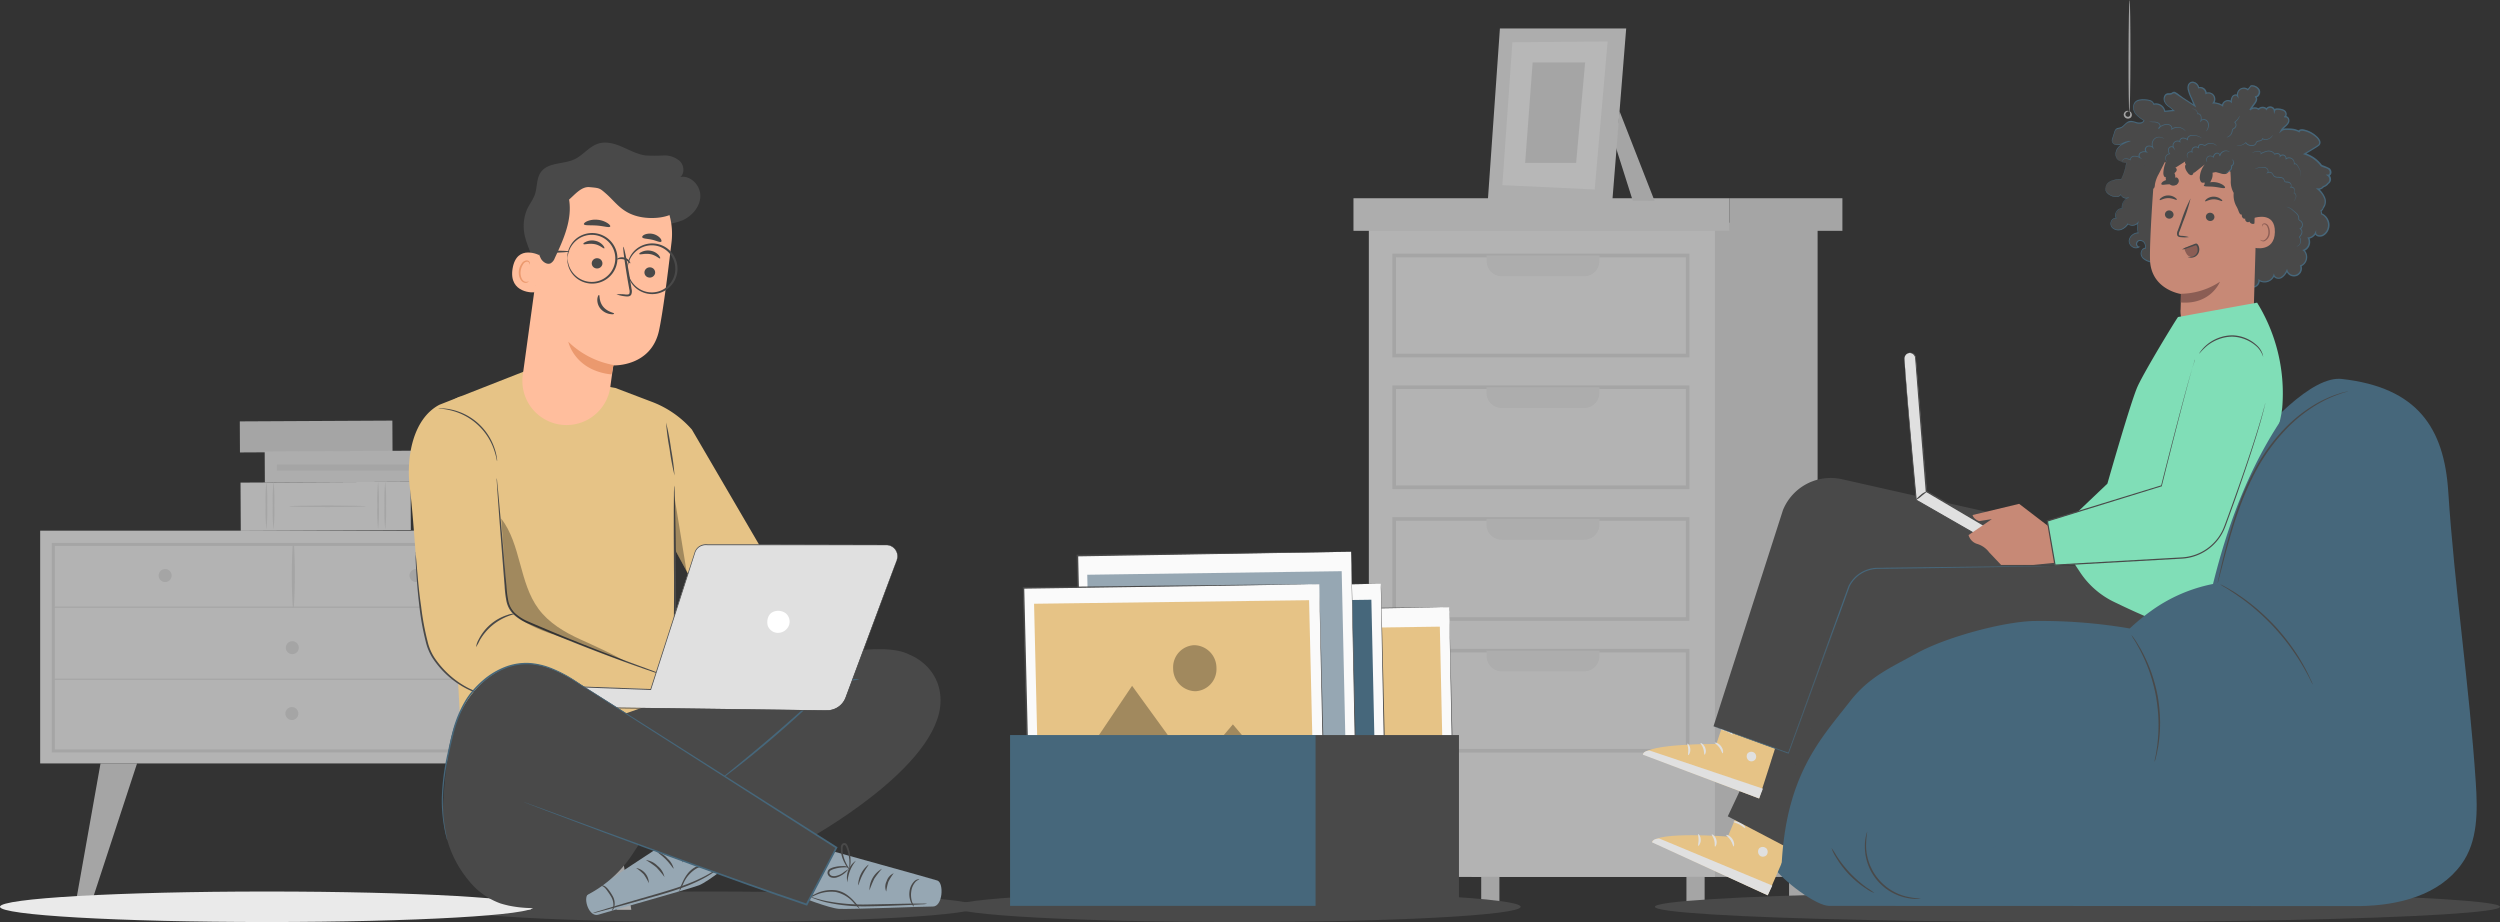 <?xml version="1.0" encoding="UTF-8"?>
<svg xmlns="http://www.w3.org/2000/svg" xmlns:xlink="http://www.w3.org/1999/xlink" width="819.431" height="302.216" viewBox="0 0 819.431 302.216">
  <rect x="0" y="0" width="819.431" height="302.216" fill="#333333" stroke="none"/>
  <defs>
    <clipPath id="clip-path">
      <rect id="Rectangle_159175" data-name="Rectangle 159175" width="677.785" height="273.129" fill="none"></rect>
    </clipPath>
    <clipPath id="clip-path-3">
      <rect id="Rectangle_159160" data-name="Rectangle 159160" width="83.411" height="45.26" fill="none"></rect>
    </clipPath>
    <clipPath id="clip-path-4">
      <rect id="Rectangle_159161" data-name="Rectangle 159161" width="13.143" height="15.101" fill="none"></rect>
    </clipPath>
    <clipPath id="clip-path-5">
      <rect id="Rectangle_159162" data-name="Rectangle 159162" width="83.4" height="45.26" fill="none"></rect>
    </clipPath>
    <clipPath id="clip-path-8">
      <rect id="Rectangle_159165" data-name="Rectangle 159165" width="13.142" height="15.101" fill="none"></rect>
    </clipPath>
    <clipPath id="clip-path-9">
      <rect id="Rectangle_159166" data-name="Rectangle 159166" width="90.149" height="45.26" fill="none"></rect>
    </clipPath>
    <clipPath id="clip-path-10">
      <rect id="Rectangle_159167" data-name="Rectangle 159167" width="14.217" height="15.101" fill="none"></rect>
    </clipPath>
    <clipPath id="clip-path-11">
      <rect id="Rectangle_159170" data-name="Rectangle 159170" width="40.964" height="46.949" fill="none"></rect>
    </clipPath>
    <clipPath id="clip-path-12">
      <rect id="Rectangle_159171" data-name="Rectangle 159171" width="4.023" height="24.794" fill="none"></rect>
    </clipPath>
    <clipPath id="clip-path-13">
      <rect id="Rectangle_159173" data-name="Rectangle 159173" width="22.243" height="49.231" fill="none"></rect>
    </clipPath>
  </defs>
  <g id="Group_168258" data-name="Group 168258" transform="translate(-323 -7249.11)">
    <g id="Group_168035" data-name="Group 168035" transform="translate(0 4699.01)" opacity="0.663">
      <path id="Path_30103" data-name="Path 30103" d="M609.73,157.75c-.17,0-.29-8.2-.27-18.32s.18-18.33.35-18.33.3,8.2.28,18.33-.18,18.33-.36,18.32" transform="translate(411.21 2429)" fill="#e0e0e0"></path>
      <path id="Path_30104" data-name="Path 30104" d="M609.7,157.63c0-.08.54,0,.78.68a1.328,1.328,0,0,1-.19,1.22,1.38,1.38,0,0,1-2.4-.88,1.33,1.33,0,0,1,.64-1.06c.64-.37,1.1-.06,1,0a1.415,1.415,0,0,0-.78.37.94.94,0,0,0-.32.7.76.76,0,0,0,.54.66.75.75,0,0,0,.83-.15,1,1,0,0,0,.21-.75c.01-.51-.35-.71-.31-.79" transform="translate(411.21 2429)" fill="#e0e0e0"></path>
      <rect id="Rectangle_159176" data-name="Rectangle 159176" width="113.43" height="214.43" transform="translate(805.33 2623.1)" fill="#e0e0e0"></rect>
      <rect id="Rectangle_159177" data-name="Rectangle 159177" width="113.43" height="214.43" transform="translate(771.67 2623.1)" fill="#f5f5f5"></rect>
      <path id="Path_30105" data-name="Path 30105" d="M465.54,238.24H368.17v-34h97.37Zm-96.17-1.19h95v-31.6h-95Z" transform="translate(411.21 2429)" fill="#e0e0e0"></path>
      <path id="Path_30106" data-name="Path 30106" d="M399.02,204.85h37v1.83a4.95,4.95,0,0,1-4.95,4.95H404.02a4.95,4.95,0,0,1-4.95-4.95v-1.83Z" transform="translate(411.21 2429)" fill="#ebebeb"></path>
      <path id="Path_30107" data-name="Path 30107" d="M465.54,281.42H368.17v-34h97.37Zm-96.17-1.2h95v-31.6h-95Z" transform="translate(411.21 2429)" fill="#e0e0e0"></path>
      <path id="Path_30108" data-name="Path 30108" d="M399.02,248.05h37v1.82a4.95,4.95,0,0,1-4.95,4.95H404.02a4.95,4.95,0,0,1-5-4.9v-1.87Z" transform="translate(411.21 2429)" fill="#ebebeb"></path>
      <path id="Path_30109" data-name="Path 30109" d="M465.54,324.59H368.17v-34h97.37Zm-96.17-1.19h95V291.8h-95Z" transform="translate(411.21 2429)" fill="#e0e0e0"></path>
      <path id="Path_30110" data-name="Path 30110" d="M399.02,291.2h37v1.85a4.95,4.95,0,0,1-4.95,4.95H404.02a4.95,4.95,0,0,1-5-4.9v-1.9Z" transform="translate(411.21 2429)" fill="#ebebeb"></path>
      <path id="Path_30111" data-name="Path 30111" d="M465.54,367.77H368.17v-34h97.37Zm-96.17-1.2h95v-31.6h-95Z" transform="translate(411.21 2429)" fill="#e0e0e0"></path>
      <path id="Path_30112" data-name="Path 30112" d="M399.02,334.38h37v1.82a4.95,4.95,0,0,1-4.95,4.95H404.02a4.95,4.95,0,0,1-4.95-4.95v-1.83Z" transform="translate(411.21 2429)" fill="#ebebeb"></path>
      <rect id="Rectangle_159178" data-name="Rectangle 159178" width="123.21" height="10.68" transform="translate(766.63 2615.08)" fill="#ebebeb"></rect>
      <rect id="Rectangle_159179" data-name="Rectangle 159179" width="37.05" height="10.68" transform="translate(889.84 2615.08)" fill="#e0e0e0"></rect>
      <rect id="Rectangle_159180" data-name="Rectangle 159180" width="5.96" height="10.95" transform="translate(771.67 2837.53)" fill="#e0e0e0"></rect>
      <rect id="Rectangle_159181" data-name="Rectangle 159181" width="5.96" height="10.95" transform="translate(808.5 2837.53)" fill="#e0e0e0"></rect>
      <rect id="Rectangle_159182" data-name="Rectangle 159182" width="5.96" height="10.95" transform="translate(875.77 2837.53)" fill="#e0e0e0"></rect>
      <rect id="Rectangle_159183" data-name="Rectangle 159183" width="5.96" height="10.95" transform="translate(909.41 2837.53)" fill="#e0e0e0"></rect>
      <path id="Path_30113" data-name="Path 30113" d="M442.63,157.56l11.48,29.38-7.14-.04-5.72-18.05Z" transform="translate(411.21 2429)" fill="#e0e0e0"></path>
      <path id="Path_30114" data-name="Path 30114" d="M403.42,130.42l-3.95,56.28,40.75.85,4.59-57.13Z" transform="translate(411.21 2429)" fill="#ebebeb"></path>
      <path id="Path_30115" data-name="Path 30115" d="M407.5,134.95l-3.29,46.85,30.29,1.42,4.24-48.54Z" transform="translate(411.21 2429)" fill="#fafafa"></path>
      <path id="Path_30116" data-name="Path 30116" d="M414.15,141.58l-2.46,32.93H428.4l2.95-32.93Z" transform="translate(411.21 2429)" fill="#e0e0e0"></path>
    </g>
    <ellipse id="Ellipse_182" data-name="Ellipse 182" cx="87.5" cy="5" rx="87.5" ry="5" transform="translate(468.431 7541.326)" fill="#494949"></ellipse>
    <g id="Group_168037" data-name="Group 168037" transform="translate(0 402.461)">
      <g id="Group_4988" data-name="Group 4988" transform="translate(-75.04 4296.549)" opacity="0.663">
        <rect id="Rectangle_159193" data-name="Rectangle 159193" width="165.42" height="76.29" transform="translate(411.21 2724.04)" fill="#f5f5f5"></rect>
        <path id="Path_30158" data-name="Path 30158" d="M161.48,367.74H3.79V299.05H161.48Zm-156.66-1H160.45V300.05H4.82Z" transform="translate(411.21 2429)" fill="#e0e0e0"></path>
        <rect id="Rectangle_159194" data-name="Rectangle 159194" width="40.41" height="76.29" transform="translate(576.63 2724.04)" fill="#e0e0e0"></rect>
        <path id="Path_30159" data-name="Path 30159" d="M4.3,320.31H161.02a.21.21,0,0,0,0-.41H4.3a.21.21,0,0,0,0,.41" transform="translate(411.21 2429)" fill="#e0e0e0"></path>
        <path id="Path_30160" data-name="Path 30160" d="M83.15,320.11a170.687,170.687,0,0,0,.05-20.73.21.21,0,0,0-.42,0,170.687,170.687,0,0,0,0,20.73.16.16,0,1,0,.32,0Z" transform="translate(411.21 2429)" fill="#e0e0e0"></path>
        <path id="Path_30161" data-name="Path 30161" d="M125.31,309.74a2.13,2.13,0,1,1-2.13-2.13,2.13,2.13,0,0,1,2.13,2.13" transform="translate(411.21 2429)" fill="#e0e0e0"></path>
        <path id="Path_30162" data-name="Path 30162" d="M43.1,309.74a2.14,2.14,0,1,1-2.15-2.13h.01a2.14,2.14,0,0,1,2.14,2.13" transform="translate(411.21 2429)" fill="#e0e0e0"></path>
        <path id="Path_30163" data-name="Path 30163" d="M84.77,333.4a2.13,2.13,0,1,1,0-.02v.02" transform="translate(411.21 2429)" fill="#e0e0e0"></path>
        <path id="Path_30164" data-name="Path 30164" d="M19.78,371.33l-8.52,47.9h4.79l15.7-47.9Z" transform="translate(411.21 2429)" fill="#e0e0e0"></path>
        <path id="Path_30165" data-name="Path 30165" d="M153.71,371.33l7.13,47.98h-4.79l-14.31-47.98Z" transform="translate(411.21 2429)" fill="#e0e0e0"></path>
        <path id="Path_30166" data-name="Path 30166" d="M185.69,371.33l8.07,47.98h-4.79l-15.25-47.98Z" transform="translate(411.21 2429)" fill="#e0e0e0"></path>
        <path id="Path_30167" data-name="Path 30167" d="M84.63,354.99a2.13,2.13,0,1,1,0-.02v.02" transform="translate(411.21 2429)" fill="#e0e0e0"></path>
        <path id="Path_30168" data-name="Path 30168" d="M4.3,343.94H161.02a.21.21,0,0,0,0-.42H4.3a.21.21,0,0,0,0,.42" transform="translate(411.21 2429)" fill="#e0e0e0"></path>
        <rect id="Rectangle_159195" data-name="Rectangle 159195" width="50.01" height="10.18" transform="translate(476.637 2688.221) rotate(-0.298)" fill="#e0e0e0"></rect>
        <rect id="Rectangle_159196" data-name="Rectangle 159196" width="55.74" height="15.82" transform="matrix(1, -0.005, 0.005, 1, 476.879, 2708.287)" fill="#f5f5f5"></rect>
        <path id="Path_30169" data-name="Path 30169" d="M110.76,294.72a58.031,58.031,0,0,1-.27-7.91,58.031,58.031,0,0,1,.27-7.91,58.031,58.031,0,0,1,.27,7.91,58.031,58.031,0,0,1-.27,7.91" transform="translate(411.21 2429)" fill="#e0e0e0"></path>
        <path id="Path_30170" data-name="Path 30170" d="M113.1,294.72a60.031,60.031,0,0,1-.27-7.91,60.031,60.031,0,0,1,.27-7.91,56.932,56.932,0,0,1,.28,7.91,56.932,56.932,0,0,1-.28,7.91" transform="translate(411.21 2429)" fill="#e0e0e0"></path>
        <path id="Path_30171" data-name="Path 30171" d="M74.15,294.72a58.031,58.031,0,0,1-.27-7.91,58.031,58.031,0,0,1,.27-7.91,58.031,58.031,0,0,1,.27,7.91,58.031,58.031,0,0,1-.27,7.91" transform="translate(411.21 2429)" fill="#e0e0e0"></path>
        <path id="Path_30172" data-name="Path 30172" d="M76.49,294.72a58.031,58.031,0,0,1-.27-7.91,58.031,58.031,0,0,1,.27-7.91,58.031,58.031,0,0,1,.27,7.91,58.031,58.031,0,0,1-.27,7.91" transform="translate(411.21 2429)" fill="#e0e0e0"></path>
        <path id="Path_30173" data-name="Path 30173" d="M81.6,287.05c0-.15,5.62-.28,12.56-.28s12.56.13,12.56.28-5.62.27-12.56.27-12.56-.1-12.56-.27" transform="translate(411.21 2429)" fill="#e0e0e0"></path>
        <rect id="Rectangle_159197" data-name="Rectangle 159197" width="68.79" height="10.18" transform="translate(484.799 2698.081) rotate(-0.298)" fill="#ebebeb"></rect>
        <path id="Path_30174" data-name="Path 30174" d="M132.59,277.66a3.3,3.3,0,1,1,3.25-3.35v.06A3.27,3.27,0,0,1,132.59,277.66Z" transform="translate(411.21 2429)" fill="#e0e0e0"></path>
        <rect id="Rectangle_159198" data-name="Rectangle 159198" width="46.05" height="2.04" transform="translate(488.81 2702.35)" fill="#e0e0e0"></rect>
      </g>
      <ellipse id="Ellipse_174" data-name="Ellipse 174" cx="87.5" cy="5" rx="87.5" ry="5" transform="translate(323 7138.865)" fill="#eaeaea"></ellipse>
    </g>
    <ellipse id="Ellipse_183" data-name="Ellipse 183" cx="138.5" cy="5" rx="138.5" ry="5" transform="translate(865.431 7541.326)" fill="#494949"></ellipse>
    <ellipse id="Ellipse_184" data-name="Ellipse 184" cx="93" cy="5" rx="93" ry="5" transform="translate(635.431 7541.326)" fill="#494949"></ellipse>
    <g id="Group_168036" data-name="Group 168036" transform="translate(457 7275.886)">
      <g id="Group_4465" data-name="Group 4465" clip-path="url(#clip-path)">
        <path id="Path_29956" data-name="Path 29956" d="M320.209,157.979l1.81,82.539-89.713,1.265-1.8-82.539Z" transform="translate(20.823 14.271)" fill="#fafafa"></path>
        <g id="Group_4464" data-name="Group 4464">
          <g id="Group_4463" data-name="Group 4463" clip-path="url(#clip-path)">
            <path id="Path_29957" data-name="Path 29957" d="M320.224,157.981h-1.69l-4.874.1-18.361.327-64.777,1.09.229-.273c.545,24.577,1.167,52.74,1.832,82.539l-.262-.294,89.7-1.21-.207.252c-.5-24.861-.916-45.467-1.2-59.871-.131-7.207-.24-12.865-.305-16.736,0-1.92,0-3.4-.076-4.417a7.659,7.659,0,0,1,0-1.525v1.472c0,.981.076,2.463.12,4.361.1,3.86.24,9.485.425,16.671.338,14.446.829,35.108,1.417,60.022v.252h-.218l-89.7,1.319h-.262v-.305c-.589-29.777-1.2-57.908-1.679-82.506v-.273h.229l64.93-.785L313.813,158h6.466Z" transform="translate(20.808 14.27)" fill="#494949"></path>
            <path id="Path_29958" data-name="Path 29958" d="M235.017,237.145l83.411-1.167-1.581-72.158L233.447,165Z" transform="translate(21.089 14.799)" fill="#e6c386"></path>
            <g id="Group_4429" data-name="Group 4429" transform="translate(256.106 206.684)" opacity="0.3">
              <g id="Group_4428" data-name="Group 4428">
                <g id="Group_4427" data-name="Group 4427" clip-path="url(#clip-path-3)">
                  <path id="Path_29959" data-name="Path 29959" d="M234.887,234.819l28.152-45.26,18.667,27.8L293.612,202.2,318.3,233.653Z" transform="translate(-234.887 -189.56)"></path>
                </g>
              </g>
            </g>
            <g id="Group_4432" data-name="Group 4432" transform="translate(296.707 193.916)" opacity="0.3">
              <g id="Group_4431" data-name="Group 4431">
                <g id="Group_4430" data-name="Group 4430" clip-path="url(#clip-path-4)">
                  <path id="Path_29960" data-name="Path 29960" d="M285.266,185.319c.087,4.176-2.78,7.632-6.4,7.632s-6.64-3.271-6.738-7.469,2.78-7.632,6.4-7.632,6.64,3.238,6.738,7.469" transform="translate(-272.124 -177.849)"></path>
                </g>
              </g>
            </g>
            <path id="Path_29961" data-name="Path 29961" d="M299.629,150.93l1.81,82.538-89.713,1.265-1.8-82.549Z" transform="translate(18.964 13.635)" fill="#fafafa"></path>
            <path id="Path_29962" data-name="Path 29962" d="M299.649,150.931h-1.69l-4.874.1-18.361.327-64.766,1.09.218-.273c.545,24.565,1.178,52.729,1.832,82.538l-.262-.294,89.7-1.221-.207.262c-.5-24.86-.9-45.467-1.2-59.87-.131-7.207-.24-12.865-.305-16.737,0-1.919-.055-3.4-.076-4.416s0-1.525,0-1.525,0,.49.065,1.471.065,2.464.12,4.361c.087,3.86.229,9.486.414,16.671.338,14.447.829,35.1,1.428,60.023v.251h-.218L211.768,235h-.283v-.305c-.643-29.81-1.254-57.973-1.777-82.538v-.273h.24l64.919-.785,18.318-.184h6.466Z" transform="translate(18.944 13.633)" fill="#494949"></path>
            <path id="Path_29963" data-name="Path 29963" d="M214.448,229.055l83.4-1.167-1.581-72.159-83.4,1.178Z" transform="translate(19.23 14.068)" fill="#46677b"></path>
            <path id="Path_29964" data-name="Path 29964" d="M214.317,226.729l28.152-45.26,18.656,27.814,11.906-15.177,24.685,31.456Z" transform="translate(19.361 16.393)" fill="#46677b"></path>
            <path id="Path_29965" data-name="Path 29965" d="M264.686,176.719c.087,4.176-2.769,7.632-6.4,7.632s-6.64-3.271-6.738-7.469,2.78-7.632,6.411-7.632,6.64,3.3,6.727,7.469" transform="translate(22.724 15.29)" fill="#46677b"></path>
            <g id="Group_4435" data-name="Group 4435" transform="translate(233.678 197.863)" opacity="0.3">
              <g id="Group_4434" data-name="Group 4434">
                <g id="Group_4433" data-name="Group 4433" clip-path="url(#clip-path-5)">
                  <path id="Path_29966" data-name="Path 29966" d="M214.317,226.729l28.152-45.26,18.656,27.814,11.906-15.177,24.685,31.456Z" transform="translate(-214.317 -181.47)"></path>
                </g>
              </g>
            </g>
            <g id="Group_4438" data-name="Group 4438" transform="translate(274.268 184.539)" opacity="0.3">
              <g id="Group_4437" data-name="Group 4437">
                <g id="Group_4436" data-name="Group 4436" clip-path="url(#clip-path-4)">
                  <path id="Path_29967" data-name="Path 29967" d="M264.686,176.719c.087,4.176-2.769,7.632-6.4,7.632s-6.64-3.271-6.738-7.469,2.78-7.632,6.411-7.632,6.64,3.3,6.727,7.469" transform="translate(-251.544 -169.249)"></path>
                </g>
              </g>
            </g>
            <path id="Path_29968" data-name="Path 29968" d="M290.709,141.31l1.8,82.538-89.7,1.265-1.8-82.549Z" transform="translate(18.158 12.765)" fill="#fafafa"></path>
            <path id="Path_29969" data-name="Path 29969" d="M290.733,141.312h-1.69l-4.874.1-18.361.328-64.777,1.09.229-.273c.545,24.564,1.167,52.729,1.832,82.537l-.273-.305,89.713-1.21-.207.252c-.5-24.849-.916-45.457-1.2-59.859-.131-7.208-.24-12.866-.316-16.737,0-1.92,0-3.4-.065-4.417a8.928,8.928,0,0,1,0-1.525v1.472c0,.981.065,2.463.12,4.361.1,3.849.24,9.486.425,16.671.338,14.447.829,35.1,1.417,60.022v.252h-.218l-89.7,1.308h-.262v-.305c-.643-29.8-1.243-57.963-1.777-82.529v-.273h.229l64.93-.784,18.318-.186h6.466Z" transform="translate(18.135 12.764)" fill="#494949"></path>
            <path id="Path_29970" data-name="Path 29970" d="M205.517,220.475l83.411-1.178-1.581-72.148-83.4,1.167Z" transform="translate(18.424 13.293)" fill="#96a7b3"></path>
            <g id="Group_4441" data-name="Group 4441" transform="translate(223.941 188.508)" opacity="0.3">
              <g id="Group_4440" data-name="Group 4440">
                <g id="Group_4439" data-name="Group 4439" clip-path="url(#clip-path-3)">
                  <path id="Path_29971" data-name="Path 29971" d="M205.387,218.149l28.152-45.26,18.656,27.8,11.917-15.177L288.8,216.972Z" transform="translate(-205.387 -172.889)"></path>
                </g>
              </g>
            </g>
            <g id="Group_4444" data-name="Group 4444" transform="translate(264.543 175.685)" opacity="0.3">
              <g id="Group_4443" data-name="Group 4443">
                <g id="Group_4442" data-name="Group 4442" clip-path="url(#clip-path-8)">
                  <path id="Path_29972" data-name="Path 29972" d="M255.766,168.6c.087,4.177-2.78,7.632-6.411,7.632s-6.64-3.271-6.727-7.468,2.78-7.632,6.4-7.632,6.64,3.292,6.738,7.468" transform="translate(-242.625 -161.129)"></path>
                </g>
              </g>
            </g>
            <path id="Path_29973" data-name="Path 29973" d="M281.74,151.06l1.952,82.549-96.964,1.265-1.952-82.549Z" transform="translate(16.692 13.646)" fill="#fafafa"></path>
            <path id="Path_29974" data-name="Path 29974" d="M281.759,151.062h-1.832l-5.266.1-19.844.339-70.011,1.036.24-.262c.589,24.565,1.265,52.729,1.984,82.528l-.294-.294,96.964-1.211-.229.252c-.534-24.86-.981-45.456-1.287-59.872-.153-7.207-.262-12.855-.338-16.736,0-1.92-.065-3.391-.076-4.361s0-1.537,0-1.537v1.482c0,.993.076,2.465.131,4.362.109,3.859.262,9.5.458,16.67.371,14.447.894,35.11,1.537,60.024v.251h-.24L186.7,235.138H186.5v-.3c-.687-29.8-1.352-57.973-1.919-82.537v-.262h.251L255,151.269l19.79-.186h7Z" transform="translate(16.674 13.644)" fill="#494949"></path>
            <path id="Path_29975" data-name="Path 29975" d="M189.658,229.195l90.149-1.178-1.7-72.148-90.149,1.167Z" transform="translate(16.979 14.081)" fill="#e6c386"></path>
            <g id="Group_4447" data-name="Group 4447" transform="translate(206.637 198.016)" opacity="0.3">
              <g id="Group_4446" data-name="Group 4446">
                <g id="Group_4445" data-name="Group 4445" clip-path="url(#clip-path-9)">
                  <path id="Path_29976" data-name="Path 29976" d="M189.517,226.869l30.431-45.26,20.16,27.8,12.877-15.167,26.681,31.445Z" transform="translate(-189.517 -181.609)"></path>
                </g>
              </g>
            </g>
            <g id="Group_4450" data-name="Group 4450" transform="translate(250.513 184.692)" opacity="0.3">
              <g id="Group_4449" data-name="Group 4449">
                <g id="Group_4448" data-name="Group 4448" clip-path="url(#clip-path-10)">
                  <path id="Path_29977" data-name="Path 29977" d="M243.964,176.859a7.251,7.251,0,0,1-6.852,7.629l-.061,0a7.447,7.447,0,0,1-7.283-7.469,7.251,7.251,0,0,1,6.852-7.629l.072,0a7.436,7.436,0,0,1,7.273,7.469" transform="translate(-229.757 -169.389)"></path>
                </g>
              </g>
            </g>
            <rect id="Rectangle_159168" data-name="Rectangle 159168" width="91.338" height="55.989" transform="translate(252.868 214.153)" fill="#494949"></rect>
            <rect id="Rectangle_159169" data-name="Rectangle 159169" width="100.126" height="55.989" transform="translate(197.075 214.153)" fill="#46677b"></rect>
            <path id="Path_29978" data-name="Path 29978" d="M106.968,183.358l19.157-18.874L92.063,106.161a32.853,32.853,0,0,0-13.084-9.081L66.985,92.522,37.175,87.07,16,95.388a12.66,12.66,0,0,0-7.927,13.258l5.539,46.612,3.271,60.689L93.8,202.613l-7.73-22.45.251-35Z" transform="translate(0.721 7.866)" fill="#e6c386"></path>
            <path id="Path_29979" data-name="Path 29979" d="M80.247,175.565c.185,0,.229-12.125.109-27.073s-.371-27.073-.545-27.073-.229,12.125-.109,27.084.371,27.062.545,27.062" transform="translate(7.194 10.969)" fill="#494949"></path>
            <path id="Path_29980" data-name="Path 29980" d="M84.629,186.877,38.148,168.166a10.618,10.618,0,0,1-6.618-9.038l-3.4-44.563s.4-18.949-11.4-19.866L10,97.35c-8.723,4.623-10.9,17.293-9.682,27.073C2,138.324,2.7,157.994,4.587,170.064c1.537,9.866,7.469,17.674,16.857,21.087l57.243,12.4Z" transform="translate(0 8.555)" fill="#e6c386"></path>
            <path id="Path_29981" data-name="Path 29981" d="M26.408,119.16a5.653,5.653,0,0,1,.153,1.013q.1,1.093.294,2.944c.24,2.606.567,6.28.981,10.806s.861,10.009,1.374,16.027c.131,1.506.262,3.054.393,4.635a35.391,35.391,0,0,0,.6,4.765,7.879,7.879,0,0,0,2.3,4.176,15.693,15.693,0,0,0,4.3,2.67c12.811,5.55,24.62,10.13,33.2,13.335l10.173,3.751,2.769,1.026a4.832,4.832,0,0,1,.949.393,6.172,6.172,0,0,1-.992-.285l-2.8-.9c-2.431-.808-5.942-2.018-10.249-3.565-8.625-3.107-20.455-7.632-33.31-13.182a16.154,16.154,0,0,1-4.459-2.792,8.542,8.542,0,0,1-2.475-4.48,34.943,34.943,0,0,1-.589-4.852c-.131-1.582-.251-3.13-.371-4.646-.469-6.018-.894-11.458-1.243-16.039s-.6-8.209-.785-10.827c-.076-1.232-.142-2.181-.185-2.943a6.566,6.566,0,0,1-.022-1.025" transform="translate(2.385 10.765)" fill="#494949"></path>
            <path id="Path_29982" data-name="Path 29982" d="M1.987,141.369a2.113,2.113,0,0,1,.087.6l.164,1.722c.131,1.592.316,3.73.545,6.324s.578,5.833,1.09,9.344a87.135,87.135,0,0,0,2.093,11.285,16.777,16.777,0,0,0,2.268,5.387A30.978,30.978,0,0,0,11.7,180.3a29.558,29.558,0,0,0,7.447,5.581,27.743,27.743,0,0,0,8.156,2.671,2.509,2.509,0,0,1-.6,0,13.283,13.283,0,0,1-1.723-.228,22.841,22.841,0,0,1-6.04-2.04,29.283,29.283,0,0,1-7.632-5.571,30.862,30.862,0,0,1-3.565-4.361A17.467,17.467,0,0,1,5.378,170.8a86.314,86.314,0,0,1-2.072-11.383c-.425-3.522-.709-6.7-.9-9.387s-.305-4.842-.36-6.346v-1.723a2.2,2.2,0,0,1-.055-.59" transform="translate(0.179 12.771)" fill="#494949"></path>
            <path id="Path_29983" data-name="Path 29983" d="M20.217,170.879a6.67,6.67,0,0,1,.84-2.474,15.978,15.978,0,0,1,9.431-8.059,6.945,6.945,0,0,1,2.584-.447c0,.109-.959.294-2.442.861a18.712,18.712,0,0,0-5.266,3.14,18.394,18.394,0,0,0-3.914,4.71,20.345,20.345,0,0,1-1.232,2.268" transform="translate(1.826 14.445)" fill="#494949"></path>
            <g id="Group_4453" data-name="Group 4453" transform="translate(30.275 143.172)" opacity="0.3">
              <g id="Group_4452" data-name="Group 4452">
                <g id="Group_4451" data-name="Group 4451" clip-path="url(#clip-path-11)">
                  <path id="Path_29984" data-name="Path 29984" d="M68.731,178.259c-4.972-2.8-9.813-4.961-15.025-7.327s-10.293-5.385-13.695-9.977c-6.411-8.645-5.681-21.119-12.244-29.646q.643,8.6,1.287,17.207c.393,5.255-.414,10.455,2.977,14.033,2.846,3.008,8.407,5.309,12.354,6.617,7.9,2.607,16.431,6.488,24.347,9.093" transform="translate(-27.767 -131.31)"></path>
                </g>
              </g>
            </g>
            <g id="Group_4456" data-name="Group 4456" transform="translate(87.005 135.671)" opacity="0.3">
              <g id="Group_4455" data-name="Group 4455">
                <g id="Group_4454" data-name="Group 4454" clip-path="url(#clip-path-12)">
                  <path id="Path_29985" data-name="Path 29985" d="M79.8,124.429l4.023,24.794L80.015,142.2Z" transform="translate(-79.797 -124.43)"></path>
                </g>
              </g>
            </g>
            <path id="Path_29986" data-name="Path 29986" d="M28.131,115.5c-.1,0-.24-1.581-1.09-3.958A19.9,19.9,0,0,0,12.953,98.879c-2.464-.611-4.056-.589-4.056-.687a4.449,4.449,0,0,1,1.09,0,17.822,17.822,0,0,1,3.02.382,19.281,19.281,0,0,1,14.338,12.888,16.9,16.9,0,0,1,.709,2.966,3.908,3.908,0,0,1,.076,1.069" transform="translate(0.804 8.867)" fill="#494949"></path>
            <path id="Path_29987" data-name="Path 29987" d="M77.337,102.46a81.465,81.465,0,0,1,1.636,8.668,81.2,81.2,0,0,1,1.145,8.723,82.285,82.285,0,0,1-1.636-8.723,75.044,75.044,0,0,1-1.145-8.668" transform="translate(6.986 9.256)" fill="#494949"></path>
            <path id="Path_29988" data-name="Path 29988" d="M125.505,230.619s35.73,9.889,37.159,10.391c2.181.763,1.788,8.646-1.559,8.516-1.581-.053-27.433.97-30.7.764s-13.084-4.09-13.084-4.09Z" transform="translate(10.598 20.833)" fill="#96a7b3"></path>
            <path id="Path_29989" data-name="Path 29989" d="M138.477,243.709a35.13,35.13,0,0,1,1.581-3.838,32.96,32.96,0,0,1,2.519-3.271,7.938,7.938,0,0,0-4.1,7.12Z" transform="translate(12.509 21.374)" fill="#494949"></path>
            <path id="Path_29990" data-name="Path 29990" d="M135.067,242.132c.174,0,.534-1.657,1.483-3.521s2.072-3.173,1.941-3.271a8.915,8.915,0,0,0-3.424,6.815Z" transform="translate(12.202 21.26)" fill="#494949"></path>
            <path id="Path_29991" data-name="Path 29991" d="M131.872,241.289a12.587,12.587,0,0,1,2.78-7.109,6.716,6.716,0,0,0-2.78,7.109" transform="translate(11.897 21.155)" fill="#494949"></path>
            <path id="Path_29992" data-name="Path 29992" d="M132.669,237.166a6.231,6.231,0,0,0,.382-2.66,12.533,12.533,0,0,0-.36-2.911,12.125,12.125,0,0,0-.534-1.657,1.875,1.875,0,0,0-.567-.872.958.958,0,0,0-1.232.067,1.56,1.56,0,0,0-.469,1,6.886,6.886,0,0,0,0,.949,7.54,7.54,0,0,0,.218,1.746,10.557,10.557,0,0,0,1.09,2.736,7.342,7.342,0,0,0,1.6,2.181c.076,0-.523-.894-1.232-2.344a11.814,11.814,0,0,1-.938-2.659,7.931,7.931,0,0,1-.174-1.636c0-.545,0-1.233.327-1.495a.362.362,0,0,1,.48,0,1.707,1.707,0,0,1,.393.621,12.307,12.307,0,0,1,.534,1.581,14.186,14.186,0,0,1,.48,2.791c.065,1.538-.109,2.551,0,2.562" transform="translate(11.732 20.676)" fill="#494949"></path>
            <path id="Path_29993" data-name="Path 29993" d="M132.987,236.181a4.962,4.962,0,0,0-2.3-.371,10.724,10.724,0,0,0-2.54.305,5.694,5.694,0,0,0-1.45.545,1.5,1.5,0,0,0-.807,1.626,1.78,1.78,0,0,0,1.287,1.276,3.193,3.193,0,0,0,1.6,0,7.823,7.823,0,0,0,3.98-2.78,15.58,15.58,0,0,0-1.908,1.286,6.112,6.112,0,0,1-2.181.95,2.869,2.869,0,0,1-1.319,0,1.211,1.211,0,0,1-.872-.852.937.937,0,0,1,.534-1,5.739,5.739,0,0,1,1.287-.5,11.644,11.644,0,0,1,2.41-.413c1.385-.11,2.268.033,2.279-.067" transform="translate(11.37 21.301)" fill="#494949"></path>
            <path id="Path_29994" data-name="Path 29994" d="M143.543,243.969a18.87,18.87,0,0,1,.7-3.218,18.62,18.62,0,0,1,1.755-2.8,4.165,4.165,0,0,0-2.312,2.572,4.1,4.1,0,0,0-.142,3.447" transform="translate(12.939 21.496)" fill="#494949"></path>
            <path id="Path_29995" data-name="Path 29995" d="M120.647,244.98a7.115,7.115,0,0,0,1.385.654,30.936,30.936,0,0,0,3.98,1.232,56.667,56.667,0,0,0,13.64,1.3c5.354-.065,10.173-.305,13.673-.447l4.143-.218a7.306,7.306,0,0,0,1.516-.164,7.151,7.151,0,0,0-1.526-.065h-4.143l-13.673.273a63.589,63.589,0,0,1-13.542-1.09c-3.413-.686-5.408-1.581-5.452-1.472" transform="translate(10.899 22.13)" fill="#494949"></path>
            <path id="Path_29996" data-name="Path 29996" d="M119.687,245.944c0,.087,1.025-.491,2.671-1.211a12.471,12.471,0,0,1,6.76-1.089,10.719,10.719,0,0,1,5.844,3.478,21.95,21.95,0,0,0,2.061,2.1,10.628,10.628,0,0,0-1.755-2.4,14.337,14.337,0,0,0-2.366-2.181,8.561,8.561,0,0,0-3.685-1.559,11.781,11.781,0,0,0-7.033,1.329,9.308,9.308,0,0,0-2.5,1.528" transform="translate(10.812 21.952)" fill="#494949"></path>
            <path id="Path_29997" data-name="Path 29997" d="M89.015,223.01s-33.8,22.133-35.022,23.049c-1.821,1.386.273,7.928,3.424,6.794,1.494-.535,29.853-8.429,32.906-9.618s11.263-7.871,11.263-7.871Z" transform="translate(4.816 20.146)" fill="#96a7b3"></path>
            <path id="Path_29998" data-name="Path 29998" d="M77.35,239.528a6.323,6.323,0,0,0-2.257-3.619,6.4,6.4,0,0,0-3.816-1.919,30.208,30.208,0,0,1,3.413,2.366,34.5,34.5,0,0,1,2.66,3.172" transform="translate(6.439 21.138)" fill="#494949"></path>
            <path id="Path_29999" data-name="Path 29999" d="M80.069,237.011a6.534,6.534,0,0,0-2.061-3.324,6.7,6.7,0,0,0-3.271-2.127c-.076.153,1.4,1.036,2.857,2.54s2.322,2.988,2.475,2.911" transform="translate(6.751 20.918)" fill="#494949"></path>
            <path id="Path_30000" data-name="Path 30000" d="M82.826,235.261a6.739,6.739,0,0,0-4.819-5.942,24.161,24.161,0,0,1,2.878,2.6,24.656,24.656,0,0,1,1.941,3.347" transform="translate(7.047 20.716)" fill="#494949"></path>
            <path id="Path_30001" data-name="Path 30001" d="M80.735,231.611c.087,0-.382-.96-.763-2.53a13.987,13.987,0,0,1-.4-2.8,12.528,12.528,0,0,1,0-1.668,1.473,1.473,0,0,1,.174-.709.359.359,0,0,1,.469-.109c.382.152.589.818.763,1.329a7.924,7.924,0,0,1,.338,1.6,12.42,12.42,0,0,1-.087,2.824c-.24,1.6-.556,2.572-.458,2.606a7.343,7.343,0,0,0,.872-2.54,10.562,10.562,0,0,0,.218-2.934,8.455,8.455,0,0,0-.316-1.734,6.341,6.341,0,0,0-.338-.882,1.574,1.574,0,0,0-.763-.818.927.927,0,0,0-1.178.315,1.965,1.965,0,0,0-.283,1,11.633,11.633,0,0,0,0,1.743,12.8,12.8,0,0,0,.534,2.89,6.317,6.317,0,0,0,1.221,2.41" transform="translate(7.132 20.159)" fill="#494949"></path>
            <path id="Path_30002" data-name="Path 30002" d="M80.517,230.707c0,.087.84-.317,2.181-.643a12.167,12.167,0,0,1,2.421-.338,5.838,5.838,0,0,1,1.385.087.948.948,0,0,1,.818.8,1.222,1.222,0,0,1-.578,1.09,2.812,2.812,0,0,1-1.254.424,6.508,6.508,0,0,1-2.377-.239,16.18,16.18,0,0,0-2.181-.655,7.621,7.621,0,0,0,4.634,1.439,3.334,3.334,0,0,0,1.526-.479,1.79,1.79,0,0,0,.84-1.615,1.5,1.5,0,0,0-1.265-1.307,5.8,5.8,0,0,0-1.548-.065,10.932,10.932,0,0,0-2.519.468,5.128,5.128,0,0,0-2.083,1.037" transform="translate(7.274 20.703)" fill="#494949"></path>
            <path id="Path_30003" data-name="Path 30003" d="M61.322,249.942c0,.053.567-.338.829-1.31a5,5,0,0,0-.632-3.674,14.083,14.083,0,0,0-1.09-1.679,6.259,6.259,0,0,0-1.145-1.231,2.039,2.039,0,0,0-1.09-.458c-.283,0-.425.053-.425.1a3.123,3.123,0,0,1,1.232.677,7.828,7.828,0,0,1,.97,1.231,18.107,18.107,0,0,1,1.09,1.658,5.223,5.223,0,0,1,.741,3.271,12.744,12.744,0,0,1-.48,1.417" transform="translate(5.218 21.824)" fill="#494949"></path>
            <path id="Path_30004" data-name="Path 30004" d="M72.5,241.342a5.1,5.1,0,0,0-4.165-4.983,19.067,19.067,0,0,1,2.519,2.126,19.666,19.666,0,0,1,1.646,2.857" transform="translate(6.173 21.352)" fill="#494949"></path>
            <path id="Path_30005" data-name="Path 30005" d="M97.935,235.429a12.235,12.235,0,0,0-1.483,1.025,43.254,43.254,0,0,1-4.165,2.551,56.121,56.121,0,0,1-6.629,2.945c-2.551.958-5.452,1.852-8.461,2.736-6.084,1.757-11.59,3.348-15.559,4.547l-4.7,1.439a10.9,10.9,0,0,0-1.7.611A9.865,9.865,0,0,0,57,250.9l4.754-1.265c4-1.09,9.519-2.628,15.6-4.361,3.042-.883,5.931-1.81,8.494-2.8a48.978,48.978,0,0,0,6.629-3.086,33.521,33.521,0,0,0,4.111-2.737,9.686,9.686,0,0,0,1.341-1.221" transform="translate(4.99 21.268)" fill="#494949"></path>
            <path id="Path_30006" data-name="Path 30006" d="M96.834,235.929a9.551,9.551,0,0,0-2.868-.763,11.758,11.758,0,0,0-7.1.873,8.354,8.354,0,0,0-3.042,2.6,14.075,14.075,0,0,0-1.581,2.835,11.024,11.024,0,0,0-.949,2.8,21.511,21.511,0,0,0,1.33-2.628,10.7,10.7,0,0,1,4.5-5.081,12.51,12.51,0,0,1,6.782-.991c1.8.185,2.9.435,2.922.348" transform="translate(7.344 21.226)" fill="#494949"></path>
            <path id="Path_30007" data-name="Path 30007" d="M158.472,172.4s10.14,3.62,10.184,14.992c.076,21.807-44.017,45.794-44.017,45.794L65.968,194.3l-3.631-1.483S141.5,163.077,158.472,172.4" transform="translate(5.631 15.411)" fill="#494949"></path>
            <path id="Path_30008" data-name="Path 30008" d="M92.927,212.879a11.215,11.215,0,0,0,1.526-1.036c.959-.7,2.333-1.734,4.012-3.031,3.358-2.6,7.938-6.28,12.844-10.5s9.246-8.178,12.321-11.111c1.548-1.46,2.769-2.66,3.609-3.511a10.576,10.576,0,0,0,1.254-1.351,9.836,9.836,0,0,0-1.417,1.187l-3.729,3.37c-3.14,2.846-7.512,6.748-12.419,10.968S101.5,205.8,98.2,208.485l-3.893,3.173a10.912,10.912,0,0,0-1.385,1.221" transform="translate(8.395 16.472)" fill="#46677b"></path>
            <path id="Path_30009" data-name="Path 30009" d="M136.222,179.712a11.5,11.5,0,0,0-5.659.512,11.654,11.654,0,0,0-5.026,2.639c.1.152,2.235-1.211,5.2-2.073s5.484-.882,5.484-1.078" transform="translate(11.341 16.221)" fill="#46677b"></path>
            <path id="Path_30010" data-name="Path 30010" d="M131.116,176.57a8.908,8.908,0,0,0-5.3,6.542c.164.065.807-1.766,2.29-3.576s3.107-2.824,3.009-2.966" transform="translate(11.366 15.951)" fill="#46677b"></path>
            <path id="Path_30011" data-name="Path 30011" d="M153.739,239.824c0-.065-.709-.206-1.516.459a5.526,5.526,0,0,0-1.7,3.4,6.8,6.8,0,0,0,.534,3.762c.414.894.872,1.308.927,1.265a10.9,10.9,0,0,0-.567-1.384,7.632,7.632,0,0,1-.327-3.512,5.8,5.8,0,0,1,1.385-3.173c.654-.7,1.276-.719,1.265-.818" transform="translate(13.592 21.66)" fill="#494949"></path>
            <path id="Path_30012" data-name="Path 30012" d="M156.164,144.309l-16.7,44.965a6.542,6.542,0,0,1-6.16,4.22l-91.883-1.21V185.3l34.095,1.244,14.48-44.889a3.641,3.641,0,0,1,3.489-2.53l59.271.164a3.676,3.676,0,0,1,3.413,5.016" transform="translate(3.741 12.569)" fill="#e0e0e0"></path>
            <path id="Path_30013" data-name="Path 30013" d="M156.171,144.316v-.142a2.392,2.392,0,0,0,.12-.425,3.544,3.544,0,0,0,0-1.69,3.713,3.713,0,0,0-1.614-2.181,3.649,3.649,0,0,0-1.668-.524H94.066a4.03,4.03,0,0,0-2.442.535A3.614,3.614,0,0,0,90.1,141.9c-4.361,13.564-9.235,28.665-14.425,44.8v.11h-.109l-34.095-1.243.153-.143V192.4l-.153-.141,57.788.774,25.078.338,5.79.076h2.813a6.48,6.48,0,0,0,2.671-.393,6.348,6.348,0,0,0,3.685-3.545q.916-2.453,1.788-4.787L152.1,155.164l3-8c.7-1.832,1.09-2.781,1.09-2.781s-.338.961-1.014,2.8l-2.944,8.025-10.9,29.581q-.872,2.355-1.788,4.809a6.54,6.54,0,0,1-3.805,3.674,6.892,6.892,0,0,1-2.748.4h-2.813l-5.79-.076-25.078-.316-57.788-.741h-.185v-7.283h.153l34.095,1.253-.142.1c5.2-16.138,10.075-31.227,14.458-44.791a3.824,3.824,0,0,1,1.636-2.181,4.218,4.218,0,0,1,2.573-.567h14.85l17.325.065,24.718.108h2.05a3.7,3.7,0,0,1,3.326,2.726,3.422,3.422,0,0,1,0,1.712,5.056,5.056,0,0,1-.207.633" transform="translate(3.734 12.561)" fill="#494949"></path>
            <path id="Path_30014" data-name="Path 30014" d="M109.479,159.506a4.143,4.143,0,0,1,4.47.481,3.607,3.607,0,0,1,.872,3.957,3.916,3.916,0,0,1-3.358,2.344,3.544,3.544,0,0,1-3.544-2.344c-.425-1.472,0-3.664,1.559-4.438" transform="translate(9.735 14.369)" fill="#fff"></path>
            <path id="Path_30015" data-name="Path 30015" d="M139.242,235.237S56.376,182.2,52.778,180.12c-3.107-1.776-11.427-6.891-19.626-4.634S17.6,185.1,13.918,195.853c-2.093,6.14-3.086,16.618-3.554,24.478a36.356,36.356,0,0,0,8.494,25.9,23.27,23.27,0,0,0,10.336,7.338c.861.262,1.766.492,2.682.7a39,39,0,0,0,40.615-17.043l1.941-2.943S128.654,254.2,129.5,253.9Z" transform="translate(0.929 15.802)" fill="#494949"></path>
            <path id="Path_30016" data-name="Path 30016" d="M57.086,183.073s-.076,0-.207-.12l-.578-.393c-.512-.349-1.254-.872-2.235-1.5a43.86,43.86,0,0,0-8.8-4.47,23.8,23.8,0,0,0-6.618-1.4,19.212,19.212,0,0,0-7.632,1.244,24.456,24.456,0,0,0-7.316,4.447,34.564,34.564,0,0,0-3.271,3.185,24.021,24.021,0,0,0-2.682,3.826,39.31,39.31,0,0,0-3.576,8.538c-.774,2.878-1.407,5.735-2,8.428A76.718,76.718,0,0,0,10.289,219.4a52.376,52.376,0,0,0,.752,9.813c.185,1.156.393,2.038.512,2.65.051.275.095.5.131.687a.628.628,0,0,1,0,.239.825.825,0,0,1-.076-.228c-.055-.185-.109-.4-.185-.676-.153-.6-.393-1.483-.6-2.64a49.328,49.328,0,0,1-.916-9.888,75.6,75.6,0,0,1,1.81-14.612c.589-2.714,1.2-5.549,1.984-8.483a38.526,38.526,0,0,1,3.609-8.634,23.108,23.108,0,0,1,2.748-3.9,32.168,32.168,0,0,1,3.271-3.271,24.86,24.86,0,0,1,7.469-4.5,19.313,19.313,0,0,1,7.807-1.222,23.924,23.924,0,0,1,6.716,1.472,42.383,42.383,0,0,1,8.777,4.634c.97.665,1.7,1.21,2.181,1.582l.556.436Z" transform="translate(0.895 15.782)" fill="#46677b"></path>
            <path id="Path_30017" data-name="Path 30017" d="M34.5,219.964l.447.207,1.363.534,5.255,2.028,19.528,7.36c8.3,3.1,18.23,6.771,29.385,10.827s23.508,8.5,36.7,12.975l.24.076.12-.218c2.072-3.958,4.263-8.134,6.477-12.375l3.271-6.3.131-.24-.229-.153L73.945,194.55,54.952,182.555l-5.157-3.217-1.3-.818c-.305-.185-.469-.262-.469-.262l.436.316c.316.208.763.491,1.319.873l5.1,3.271,18.9,12.134L136.912,235.2l-.109-.393-3.271,6.313L127,253.47l.36-.142c-13.193-4.449-25.557-8.886-36.712-12.9L61.21,229.723l-19.626-7.2-5.3-1.919-1.374-.491Z" transform="translate(3.116 16.103)" fill="#46677b"></path>
            <path id="Path_30018" data-name="Path 30018" d="M38.779,58.457a42.619,42.619,0,0,1-3.685-8.8,14.355,14.355,0,0,1,.491-9.367c.774-1.7,1.984-3.184,2.6-4.949.829-2.421.491-5.289,2-7.372,2.344-3.271,7.371-2.486,10.991-4.187,2.835-1.33,4.808-4.186,7.774-5.134,2.606-.84,5.452,0,7.938,1.09s4.95,2.441,7.632,2.791a54.586,54.586,0,0,0,5.822,0,7.627,7.627,0,0,1,5.375,1.854c1.374,1.373,1.657,3.925.174,5.189,3.4-.578,6.607,2.813,6.542,6.269s-2.65,6.477-5.779,7.917a20.74,20.74,0,0,1-10.162,1.265c-9.737-.764-19.517-4.461-26.168-11.635" transform="translate(3.12 1.654)" fill="#494949"></path>
            <path id="Path_30019" data-name="Path 30019" d="M40.9,45.7,34.268,93.9a14.47,14.47,0,0,0,12.4,16.28c.229.031.458.057.687.075A14.489,14.489,0,0,0,62.966,97.782c.491-3.631.916-6.651.992-7.022,0,0,12.43.534,14.981-11.492,1.243-5.813,2.813-17.98,4.1-29.015A22.9,22.9,0,0,0,64.776,25.176l-1.167-.24C50.928,23.182,42.336,32.962,40.9,45.7" transform="translate(3.084 2.234)" fill="#ffbe9d"></path>
            <path id="Path_30020" data-name="Path 30020" d="M62.766,85.8a28.545,28.545,0,0,1-14.829-7.632S49.921,87.59,62.111,88.9Z" transform="translate(4.33 7.062)" fill="#eb996e"></path>
            <path id="Path_30021" data-name="Path 30021" d="M74.327,57.739a1.775,1.775,0,0,1-2.017,1.407,1.678,1.678,0,0,1-1.466-1.868l.005-.04a1.756,1.756,0,0,1,2.006-1.407,1.69,1.69,0,0,1,1.475,1.88l0,.028" transform="translate(6.399 5.042)" fill="#494949"></path>
            <path id="Path_30022" data-name="Path 30022" d="M76.091,53.346c-.251.184-1.363-1.09-3.216-1.407s-3.4.283-3.554,0,.218-.48.894-.8a4.779,4.779,0,0,1,2.9-.293,4.556,4.556,0,0,1,2.508,1.4c.491.632.6,1.024.469,1.1" transform="translate(6.259 4.584)" fill="#494949"></path>
            <path id="Path_30023" data-name="Path 30023" d="M58.476,55a1.755,1.755,0,0,1-2.006,1.407A1.68,1.68,0,0,1,55,54.538l.005-.04a1.744,1.744,0,0,1,2.006-1.407,1.68,1.68,0,0,1,1.467,1.868l-.005.04" transform="translate(4.968 4.794)" fill="#494949"></path>
            <path id="Path_30024" data-name="Path 30024" d="M59.334,50.325c-.262.185-1.374-1.09-3.271-1.405s-3.391.282-3.544,0,.218-.48.894-.8a4.747,4.747,0,0,1,2.9-.293,4.552,4.552,0,0,1,2.508,1.4c.523.578.632,1.024.512,1.1" transform="translate(4.741 4.311)" fill="#494949"></path>
            <path id="Path_30025" data-name="Path 30025" d="M62.417,65.232a12.437,12.437,0,0,1,3.118.056c.48,0,.949,0,1.09-.263a2.384,2.384,0,0,0,0-1.46c-.218-1.233-.447-2.531-.676-3.882-.927-5.517-1.483-10.02-1.265-10.053s1.145,4.361,2.061,9.921l.621,3.893a2.779,2.779,0,0,1-.131,1.908,1.2,1.2,0,0,1-.916.535,3.208,3.208,0,0,1-.818,0,12.659,12.659,0,0,1-3.086-.655" transform="translate(5.639 4.483)" fill="#494949"></path>
            <path id="Path_30026" data-name="Path 30026" d="M57.223,64.12c.305,0-.087,2.05,1.352,3.827s3.62,1.974,3.576,2.257-.556.294-1.461.142a5.192,5.192,0,0,1-3.02-1.777,4.456,4.456,0,0,1-.992-3.184c.087-.85.414-1.308.545-1.265" transform="translate(5.119 5.792)" fill="#494949"></path>
            <path id="Path_30027" data-name="Path 30027" d="M61.252,43.727c-.283.468-2.083-.142-4.307-.316s-4.111.065-4.307-.436c-.087-.24.316-.654,1.09-1a7.1,7.1,0,0,1,3.347-.469,7.243,7.243,0,0,1,3.271,1.09c.687.436,1.036.9.9,1.134" transform="translate(4.754 3.746)" fill="#494949"></path>
            <path id="Path_30028" data-name="Path 30028" d="M76.4,48.309c-.4.35-1.592-.338-3.129-.665s-2.889-.283-3.1-.785c-.087-.24.2-.621.84-.9a4.666,4.666,0,0,1,5.026,1.167c.458.545.545,1.014.36,1.188" transform="translate(6.338 4.125)" fill="#494949"></path>
            <path id="Path_30029" data-name="Path 30029" d="M40.39,52.417c-.185-.13-7.8-4.111-9.181,4.187s7.229,7.97,7.283,7.73,1.9-11.917,1.9-11.917" transform="translate(2.806 4.639)" fill="#ffbe9d"></path>
            <path id="Path_30030" data-name="Path 30030" d="M36.307,60.566a2.518,2.518,0,0,1-.425.143,1.5,1.5,0,0,1-1.09-.153c-.829-.47-1.33-1.986-1.09-3.49a4.8,4.8,0,0,1,.752-1.994,1.67,1.67,0,0,1,1.265-.928.753.753,0,0,1,.8.535.791.791,0,0,1,0,.425c0,.021.2-.11.185-.458a.872.872,0,0,0-.24-.579,1.093,1.093,0,0,0-.763-.349,2.1,2.1,0,0,0-1.723,1.09,5.052,5.052,0,0,0-.883,2.181c-.229,1.679.371,3.381,1.5,3.926a1.587,1.587,0,0,0,1.363,0c.305-.154.371-.339.349-.35" transform="translate(2.985 4.853)" fill="#eb996e"></path>
            <path id="Path_30031" data-name="Path 30031" d="M85.017,39.239c-1.417,3.063-8.723,4.24-14.1,2.628-4.95-1.495-6.738-4.634-9.889-7.372-2.006-1.734-2.006-1.734-5.277-2.028-2.617-.273-4.732,2.345-6.716,4.078,1.09,6.6-1.821,13.084-4.678,19.158a3.267,3.267,0,0,1-1.341,1.711c-1.09.557-2.464-.315-3.14-1.385a10.381,10.381,0,0,1-1.167-5.811A34.567,34.567,0,0,1,41.5,36.828,23.552,23.552,0,0,1,50.17,26.449a22.329,22.329,0,0,1,16.486-2.705,27.453,27.453,0,0,1,14.458,8.723,16.034,16.034,0,0,1,3.893,6.848" transform="translate(3.493 2.096)" fill="#494949"></path>
            <path id="Path_30032" data-name="Path 30032" d="M65.71,56.993a13.951,13.951,0,0,1,.371-1.93A8.042,8.042,0,0,1,69.024,50.8a7.792,7.792,0,0,1,7.338-1.09,7.723,7.723,0,0,1,0,14.491,7.773,7.773,0,0,1-7.338-1.09,8.056,8.056,0,0,1-2.944-4.264c-.327-1.21-.305-1.93-.371-1.918a1.35,1.35,0,0,0,0,.512,6.611,6.611,0,0,0,.164,1.471,7.991,7.991,0,0,0,2.9,4.581,8.254,8.254,0,0,0,11.584-1.44c.05-.064.1-.13.148-.2a8.266,8.266,0,0,0,0-9.868,8.277,8.277,0,0,0-11.732-1.636,8.02,8.02,0,0,0-2.9,4.579,6.607,6.607,0,0,0-.164,1.472,1.442,1.442,0,0,0,0,.588" transform="translate(5.933 4.392)" fill="#494949"></path>
            <path id="Path_30033" data-name="Path 30033" d="M47.669,53.844a13.953,13.953,0,0,1,.371-1.93,8.01,8.01,0,0,1,2.933-4.263,7.813,7.813,0,0,1,7.349-1.09,7.723,7.723,0,0,1,0,14.491,7.8,7.8,0,0,1-7.349-1.09A8.018,8.018,0,0,1,48.04,55.7c-.327-1.21-.305-1.931-.371-1.919s0,.174,0,.512a5.982,5.982,0,0,0,.164,1.472,7.989,7.989,0,0,0,2.9,4.579,8.275,8.275,0,0,0,11.61-1.474c.041-.053.082-.107.122-.161A8.3,8.3,0,0,0,50.895,47.082c-.055.04-.108.08-.161.122a8.027,8.027,0,0,0-2.9,4.579,5.976,5.976,0,0,0-.164,1.472c-.044.4-.033.589,0,.589" transform="translate(4.304 4.108)" fill="#494949"></path>
            <path id="Path_30034" data-name="Path 30034" d="M62.527,53.456c.087.174,1.09-.327,2.366.055s1.832,1.351,2,1.265,0-.36-.24-.774a2.882,2.882,0,0,0-1.559-1.09,2.915,2.915,0,0,0-1.941.076c-.458.153-.665.391-.621.469" transform="translate(5.648 4.768)" fill="#494949"></path>
            <path id="Path_30035" data-name="Path 30035" d="M37.437,51.235c0,.185,2.65.294,5.91.251s5.9-.24,5.9-.425-2.65-.293-5.91-.251-5.9.24-5.9.425" transform="translate(3.382 4.589)" fill="#494949"></path>
            <path id="Path_30036" data-name="Path 30036" d="M640.7,221.811c-2.072-31.62-6.989-63.97-9.039-95.579-1.352-20.825-10.129-34.095-34.891-36.864-19.114-2.126-59.271,60.764-69.847,76.825-46.983-9.072-80.8,25.525-107.627,52.467-8.036,8.069-15.984,20.52-9.486,29.864,3.9,5.626,14.8,13.553,18.917,13.553l174.029.065c12.615-.218,25.852-3.5,33.233-13.716,5.441-7.458,5.31-17.434,4.71-26.615" transform="translate(36.805 8.068)" fill="#46677b"></path>
            <path id="Path_30037" data-name="Path 30037" d="M425.021,216.989l-13.378,30.835-37.933-17.5c1.886-3.522,24.871-1.745,24.871-1.745l8.308-19.866Z" transform="translate(33.76 18.854)" fill="#e6c386"></path>
            <path id="Path_30038" data-name="Path 30038" d="M408.195,230.381a1.723,1.723,0,0,1,.251,2.268,1.636,1.636,0,0,1-2.235.273,1.789,1.789,0,0,1-.262-2.4,1.691,1.691,0,0,1,2.355,0" transform="translate(36.641 20.782)" fill="#e0e0e0"></path>
            <path id="Path_30039" data-name="Path 30039" d="M411.643,246.126l1.516-3.184L376.087,227.5s-2.028,0-2.377,1.254Z" transform="translate(33.76 20.552)" fill="#e0e0e0"></path>
            <path id="Path_30040" data-name="Path 30040" d="M396.04,226.467c-.076.2.807.7,1.439,1.723s.763,2.017.97,2.017.425-1.188-.371-2.41-2.006-1.516-2.039-1.33" transform="translate(35.777 20.454)" fill="#e0e0e0"></path>
            <path id="Path_30041" data-name="Path 30041" d="M391.691,226.3c-.12.164.534.84.807,1.919s.065,1.984.251,2.061.8-.916.436-2.246-1.407-1.908-1.494-1.734" transform="translate(35.383 20.44)" fill="#e0e0e0"></path>
            <path id="Path_30042" data-name="Path 30042" d="M387.625,230.022c.142.12.829-.687.829-1.919s-.7-2.039-.84-1.919.131.9.12,1.919-.294,1.788-.109,1.919" transform="translate(35.011 20.432)" fill="#e0e0e0"></path>
            <path id="Path_30043" data-name="Path 30043" d="M398.24,222.517c0,.207.96.349,1.974.894s1.679,1.265,1.854,1.156-.316-1.145-1.516-1.777-2.344-.458-2.312-.273" transform="translate(35.976 20.086)" fill="#e0e0e0"></path>
            <path id="Path_30044" data-name="Path 30044" d="M400.97,218.862a4.205,4.205,0,0,0,1.908.861,8.949,8.949,0,0,0,2.268.305,8.242,8.242,0,0,0,1.352-.076,2.62,2.62,0,0,0,.785-.174.9.9,0,0,0,.534-.949,1.091,1.091,0,0,0-.611-.8,2.718,2.718,0,0,0-.763-.229,6.655,6.655,0,0,0-1.363-.142,7.407,7.407,0,0,0-2.29.338c-1.254.414-1.875.96-1.821,1.025s.752-.283,1.952-.534a8.05,8.05,0,0,1,2.181-.174,8.529,8.529,0,0,1,1.243.164c.458.076.8.24.818.458s0,.12-.142.2a2.2,2.2,0,0,1-.567.131,10.421,10.421,0,0,1-1.276.109,11.778,11.778,0,0,1-2.181-.142,12.934,12.934,0,0,0-2.028-.371" transform="translate(36.222 19.663)" fill="#e0e0e0"></path>
            <path id="Path_30045" data-name="Path 30045" d="M401.168,219.663c.055.065.72-.436,1.341-1.6a5.863,5.863,0,0,0,.709-3.554,1.722,1.722,0,0,0-.774-1.516.97.97,0,0,0-1.036.164,2.575,2.575,0,0,0-.512.611,4.48,4.48,0,0,0-.589,1.276,4.663,4.663,0,0,0-.1,2.333c.283,1.33.959,1.908,1,1.854a9.185,9.185,0,0,1-.512-1.93,5.041,5.041,0,0,1,.229-2.061,4.04,4.04,0,0,1,.545-1.09c.24-.382.545-.632.676-.523a1.188,1.188,0,0,1,.371.927,6.765,6.765,0,0,1,0,1.243,7.5,7.5,0,0,1-.5,2.072c-.425,1.123-.938,1.723-.85,1.8" transform="translate(36.144 19.233)" fill="#e0e0e0"></path>
            <path id="Path_30046" data-name="Path 30046" d="M518.749,145.32c-1.6.752-81.077-1.57-83.084,1.2-2.878,3.991-39.165,81.165-39.165,81.165l21.621,11.329,34.76-61.517,87.063-.185s9.813-.512,11.045-13.139Z" transform="translate(35.819 13.109)" fill="#494949"></path>
            <path id="Path_30047" data-name="Path 30047" d="M417.31,192.422,409.067,218.1l-38.107-14.48c1.6-3.554,24.1-3.38,24.1-3.38l4.7-13.836Z" transform="translate(33.511 16.839)" fill="#e6c386"></path>
            <path id="Path_30048" data-name="Path 30048" d="M404.654,201.716a1.656,1.656,0,0,1,.392,2.181,1.6,1.6,0,0,1-2.181.414,1.756,1.756,0,0,1-.414-2.312,1.657,1.657,0,0,1,2.3-.185" transform="translate(36.332 18.197)" fill="#e0e0e0"></path>
            <path id="Path_30049" data-name="Path 30049" d="M409.067,216.777l1.254-3.206-37.181-12.528s-1.974.109-2.181,1.374Z" transform="translate(33.511 18.162)" fill="#e0e0e0"></path>
            <path id="Path_30050" data-name="Path 30050" d="M392.56,198.706c-.065.185.84.621,1.526,1.57s.872,1.919,1.09,1.908.327-1.188-.523-2.322-2.028-1.287-2.093-1.156" transform="translate(35.462 17.947)" fill="#e0e0e0"></path>
            <path id="Path_30051" data-name="Path 30051" d="M388.321,198.826c-.109.164.578.785.9,1.821s.2,1.93.393,1.984.709-.938.262-2.181-1.494-1.8-1.559-1.625" transform="translate(35.079 17.958)" fill="#e0e0e0"></path>
            <path id="Path_30052" data-name="Path 30052" d="M384.645,202.734c.153.109.763-.731.676-1.93s-.807-1.941-.949-1.81.2.872.262,1.864-.218,1.788.011,1.875" transform="translate(34.72 17.975)" fill="#e0e0e0"></path>
            <path id="Path_30053" data-name="Path 30053" d="M394.43,194.72c0,.2.97.262,2,.731s1.723,1.09,1.875.992-.382-1.09-1.592-1.625a2.5,2.5,0,0,0-2.279-.1" transform="translate(35.632 17.572)" fill="#e0e0e0"></path>
            <path id="Path_30054" data-name="Path 30054" d="M396.841,190.992a3.831,3.831,0,0,0,1.919.709,9.313,9.313,0,0,0,2.181.153,9.582,9.582,0,0,0,1.319-.174,2.427,2.427,0,0,0,.752-.229.883.883,0,0,0,.458-.96,1.091,1.091,0,0,0-.654-.731,2.626,2.626,0,0,0-.752-.174,8.1,8.1,0,0,0-1.341,0,7.142,7.142,0,0,0-2.181.491,4.082,4.082,0,0,0-1.712,1.09c.044,0,.72-.327,1.875-.665a7.938,7.938,0,0,1,2.061-.305,6.727,6.727,0,0,1,1.221.076c.447,0,.8.174.829.393s0,.109-.12.2a1.989,1.989,0,0,1-.556.164,8.258,8.258,0,0,1-1.221.2,11.422,11.422,0,0,1-2.115,0,12.917,12.917,0,0,0-1.963-.229" transform="translate(35.848 17.124)" fill="#e0e0e0"></path>
            <path id="Path_30055" data-name="Path 30055" d="M397.071,191.755a4.271,4.271,0,0,0,1.21-1.657,6.945,6.945,0,0,0,.534-2.181,7.07,7.07,0,0,0-.055-1.341,1.667,1.667,0,0,0-.85-1.428.96.96,0,0,0-.992.229,2.612,2.612,0,0,0-.469.632,4.582,4.582,0,0,0-.491,1.276,4.826,4.826,0,0,0,.065,2.29,2.776,2.776,0,0,0,1.09,1.723,16.368,16.368,0,0,1-.621-1.832,4.784,4.784,0,0,1,.076-2.028,4.3,4.3,0,0,1,.458-1.09c.218-.382.491-.654.622-.556a1.182,1.182,0,0,1,.436.883,6.618,6.618,0,0,1,.076,1.21,7.273,7.273,0,0,1-.349,2.05c-.371,1.145-.829,1.745-.741,1.821" transform="translate(35.76 16.721)" fill="#e0e0e0"></path>
            <path id="Path_30056" data-name="Path 30056" d="M416.8,209.37l-24.587-8.854,22.766-70.872a16.9,16.9,0,0,1,19.375-10.1l73.881,16.66,1.319,11.427L438,148.867Z" transform="translate(35.431 10.762)" fill="#494949"></path>
            <path id="Path_30057" data-name="Path 30057" d="M392.21,198.124a1.254,1.254,0,0,1,.447.131l1.287.436,4.907,1.723,18.012,6.4-.218.109L433.926,159.1l2.54-6.989a11.584,11.584,0,0,1,2.181-2.955,11.042,11.042,0,0,1,3.075-2.05,11.3,11.3,0,0,1,3.467-.894c1.2-.065,2.322,0,3.478-.065l13.149-.164,22.068-.24,14.752-.131h5.016a2.068,2.068,0,0,1,.349,0h-1.374l-3.991.1-14.741.262-22.079.349-13.149.185c-1.09,0-2.311,0-3.445.076a10.917,10.917,0,0,0-3.326.861,10.45,10.45,0,0,0-5.037,4.776c-.807,2.181-1.657,4.59-2.53,6.989-6.695,18.394-12.811,35.185-17.445,47.779v.164l-.164-.055-17.947-6.542-4.885-1.8-1.276-.491Z" transform="translate(35.431 13.154)" fill="#46677b"></path>
            <g id="Group_4462" data-name="Group 4462" transform="translate(446.58 175.002)" opacity="0.3">
              <g id="Group_4461" data-name="Group 4461">
                <g id="Group_4460" data-name="Group 4460" clip-path="url(#clip-path-13)">
                  <g id="Group_4459" data-name="Group 4459" style="mix-blend-mode: multiply;isolation: isolate">
                    <g id="Group_4458" data-name="Group 4458">
                      <g id="Group_4457" data-name="Group 4457" clip-path="url(#clip-path-13)">
                        <path id="Path_30058" data-name="Path 30058" d="M415.228,205.632c-1.537-.534-2.857-1.09-4.361-1.581-.349.741-.425,1.625-.785,2.366l-.5,1.614c1.221.534,2.791,1.036,4.056,1.45a4.915,4.915,0,0,0,4.067-.436c1.156-.8,1.7-2.41,2.181-3.751l5.277-15.875a142.637,142.637,0,0,0,6.662-28.916c-5.931,14.534-11.536,30.3-16.595,45.129" transform="translate(-409.58 -160.503)" fill="#494949"></path>
                      </g>
                    </g>
                  </g>
                </g>
              </g>
            </g>
            <path id="Path_30059" data-name="Path 30059" d="M510.062,34.6a2.693,2.693,0,0,1,.97-1.57A6.716,6.716,0,0,1,515.165,32a17.542,17.542,0,0,0,1.69-5.452A3.551,3.551,0,0,1,514.9,26l-.316-.1c-1.385-.632-1.526-2.7-.643-3.958a7.905,7.905,0,0,1,3.783-2.442,13.792,13.792,0,0,0-2.933,1.09c-1,.316-2.41,0-2.53-1.09a2.317,2.317,0,0,1,.164-.938l.589-1.843a2.007,2.007,0,0,1,.807-1.287,5.062,5.062,0,0,1,1.09-.262c1.167-.316,1.777-1.734,2.944-2.061a5.357,5.357,0,0,1,2.606.393c.872.2,2.017,0,2.279-.818a8.383,8.383,0,0,1-2.966-2.508,2.857,2.857,0,0,1,.283-3.6,4.216,4.216,0,0,1,2.933-.6c1.145,0,2.562.305,2.868,1.407a2.987,2.987,0,0,1,3.619,2.181c.013.05.024.1.034.153l2.966-.36c-.829-.883-2-1.417-2.7-2.4s-.578-2.737.6-2.988c.436-.1.9,0,1.319-.12s.534-.382.85-.393a1.089,1.089,0,0,1,.643.251L539.4,7.766c-.567-1.308-1.09-2.606-1.679-3.914s-.927-2.857.153-3.6,2.562.316,2.78,1.57a2.006,2.006,0,0,1,2.405,1.506,1.986,1.986,0,0,1,.048.348,2.05,2.05,0,0,1,2.41,3.129,5.778,5.778,0,0,1,2.955.883,1.789,1.789,0,0,1,2.879-1.232,3.184,3.184,0,0,1,.458-1.766,1.091,1.091,0,0,1,1.522-.25c.027.02.055.041.081.064a2.083,2.083,0,0,1,3.38-2.028l1.025-1.243a2.713,2.713,0,0,1,2.639,1.374c.436.959-.294,2.333-1.341,2.246.741,0,.567,1.156.142,1.755l-1.8,2.508a2.29,2.29,0,0,1,2.857-.251,1.788,1.788,0,0,1,2.528-.045c.015.014.031.029.045.045a1.45,1.45,0,0,1,2.595.436c.174-.48.84-.5,1.352-.447a3.274,3.274,0,0,1,2.05.709c.534.512.523,1.592-.164,1.843.632-.349,1.439.349,1.45,1.09a2.587,2.587,0,0,1-1.036,1.821,6.482,6.482,0,0,0-1.483,1.559,3.079,3.079,0,0,1,2.083-.436,7.9,7.9,0,0,1,3.762.752c.218-.512.927-.534,1.472-.425a8.831,8.831,0,0,1,4.481,2.442c.578.578,1.09,1.45.7,2.181a2.238,2.238,0,0,1-.829.731L575.33,23.6a10.794,10.794,0,0,1,5.452,3.86c.8.469,1.81.512,2.53,1.09s.665,2.093-.251,2.093a1.679,1.679,0,0,1,.48,1.963,1.469,1.469,0,0,1-.621.687,2.181,2.181,0,0,1-.436.5,3.28,3.28,0,0,1-1.09.556,2.106,2.106,0,0,1-1.788.829,8.3,8.3,0,0,1,1.9,2.246,3.543,3.543,0,0,1,0,3.653c0,.065-.1.109-.142.164a1.71,1.71,0,0,1-.763,1.09,1.48,1.48,0,0,1,.142.97,3.893,3.893,0,0,1,.872,6.826c-.916.654-2.617.534-2.7-.589a3.043,3.043,0,0,1-2.3,1.679,2.944,2.944,0,0,1-1.322,3.948c-.071.035-.143.068-.216.1a3.129,3.129,0,0,1-.981,5.114,2.4,2.4,0,1,1-4.525,1.57,5.1,5.1,0,0,1-1.8,2.246,1.765,1.765,0,0,1-2.435-.557c-.019-.028-.035-.057-.051-.086a3.271,3.271,0,0,1-4.228,1.876,3.223,3.223,0,0,1-.6-.306,2.181,2.181,0,0,1-4.23.371l-5.452-.055a19.285,19.285,0,0,1-3.631-.262,9.819,9.819,0,0,1-4.187-1.941,3.427,3.427,0,0,0-1.276-.774,3.488,3.488,0,0,0-1.679.262,8.909,8.909,0,0,1-8.45-2,4.6,4.6,0,0,0-1.09-.894,4.072,4.072,0,0,0-1.625-.218,15.939,15.939,0,0,1-3.991-.578,4.244,4.244,0,0,1-2.824-1.854c-.523-1.025.1-2.617,1.254-2.606a2.506,2.506,0,0,0-.61-2.083,1.494,1.494,0,0,0-2.028-.087,1.091,1.091,0,0,0,.491,1.755c-1.243.861-3.173-.349-3.206-1.854a2.977,2.977,0,0,1,2.977-2.78,6.818,6.818,0,0,1-.087-3.271,2.443,2.443,0,0,1-3.326.371,4.217,4.217,0,0,1-2.726,1.963,2.519,2.519,0,0,1-2.791-1.526,1.821,1.821,0,0,1,1.234-2.26,1.845,1.845,0,0,1,.5-.073,2.181,2.181,0,0,1,1.93-3.14A3.348,3.348,0,0,1,517.684,38a1.789,1.789,0,0,1-2.42-.734,1.842,1.842,0,0,1-.109-.248c-.709,1.09-2.41.829-3.533.174a2.377,2.377,0,0,1-1.559-2.6" transform="translate(46.075 0.001)" fill="#494949"></path>
            <path id="Path_30060" data-name="Path 30060" d="M510.066,34.6a1.55,1.55,0,0,0-.065.447,1.945,1.945,0,0,0,.414,1.265,4.277,4.277,0,0,0,1.832,1.254,3.733,3.733,0,0,0,1.428.24,1.778,1.778,0,0,0,1.45-.763h-.087a1.853,1.853,0,0,0,2.356,1.149,1.915,1.915,0,0,0,.282-.124l-.076-.142a3.456,3.456,0,0,0-2.181,3.674l.1-.109a2.084,2.084,0,0,0-1.886,1.014,2.18,2.18,0,0,0-.142,2.279l.109-.164a1.832,1.832,0,0,0-1.832,1.374,2,2,0,0,0,.927,2.279,2.944,2.944,0,0,0,2.65.251,4.731,4.731,0,0,0,2.181-1.832h-.2a2.573,2.573,0,0,0,3.522-.393l-.24-.109a7.026,7.026,0,0,0,.076,3.391l.142-.185a3.356,3.356,0,0,0-2.05.763,2.8,2.8,0,0,0-1.09,1.984,2.334,2.334,0,0,0,1.09,2.039,2.1,2.1,0,0,0,2.355.12l.349-.24h-.414a.86.86,0,0,1-.623-1.047c0-.015.008-.029.012-.044a.949.949,0,0,1,1.036-.763,1.483,1.483,0,0,1,1.254.763,2.549,2.549,0,0,1,.284,1.592l.164-.153a1.442,1.442,0,0,0-1.09.512,2.182,2.182,0,0,0-.491,1.09,2.07,2.07,0,0,0,.153,1.2,2.837,2.837,0,0,0,.731.949,5.83,5.83,0,0,0,2.126,1.025,16.23,16.23,0,0,0,2.312.48c1.548.327,3.347-.305,4.361,1.09a8.937,8.937,0,0,0,4.438,2.279,8.828,8.828,0,0,0,2.573.153,13.552,13.552,0,0,0,2.53-.545,1.471,1.471,0,0,1,1.09.12,8.654,8.654,0,0,1,1.025.763,10.494,10.494,0,0,0,2.344,1.308,14.444,14.444,0,0,0,5.364.774l5.517.055-.2-.174a2.333,2.333,0,0,0,4.645-.414l-.338.174a3.5,3.5,0,0,0,5.168-1.668h-.4a1.6,1.6,0,0,0,1.167.97,2.347,2.347,0,0,0,1.559-.174,5.183,5.183,0,0,0,1.941-2.366h-.393a2.617,2.617,0,0,0,4.994-1.568c-.016-.052-.035-.1-.055-.155l-.142.294a3.357,3.357,0,0,0,1.09-5.452l-.065.382a3.162,3.162,0,0,0,1.773-4.105c-.035-.087-.073-.172-.116-.256l-.164.338a3.27,3.27,0,0,0,2.475-1.8l-.436-.076a1.165,1.165,0,0,0,.36.752,1.559,1.559,0,0,0,.72.382,2.611,2.611,0,0,0,1.526-.131,3.86,3.86,0,0,0,1.974-2.29,3.985,3.985,0,0,0-.164-3.064,4.184,4.184,0,0,0-2.279-2.181l.153.273a1.693,1.693,0,0,0-.164-1.09l-.087.294a1.951,1.951,0,0,0,.872-1.243v.1a3.487,3.487,0,0,0,.447-3.478,7.571,7.571,0,0,0-2.181-2.911l-.185.4a2.312,2.312,0,0,0,2-.916l-.12.087a2.941,2.941,0,0,0,1.635-1.156l-.065.065a1.767,1.767,0,0,0,.861-1.428,1.939,1.939,0,0,0-.709-1.6l-.153.425a.906.906,0,0,0,.752-.382,1.454,1.454,0,0,0,.24-.741,1.723,1.723,0,0,0-.589-1.4,17.208,17.208,0,0,0-2.562-1.09l.076.055a11.178,11.178,0,0,0-5.572-3.947v.425l1.821-1.09,1.385-.85a12.389,12.389,0,0,0,1.4-.927,1.437,1.437,0,0,0,.447-.84,1.72,1.72,0,0,0-.153-.916,3.9,3.9,0,0,0-1.09-1.352,9.073,9.073,0,0,0-2.78-1.766,9.714,9.714,0,0,0-1.581-.469,2.668,2.668,0,0,0-.883,0,1.089,1.089,0,0,0-.8.578l.338-.109a6.649,6.649,0,0,0-3.031-.741,14.257,14.257,0,0,0-1.526,0,2.526,2.526,0,0,0-1.559.5l.36.283c.447-.883,1.537-1.352,2.181-2.333a1.766,1.766,0,0,0,.207-1.755,1.535,1.535,0,0,0-.654-.665,1.09,1.09,0,0,0-.992,0l.2.425a1.09,1.09,0,0,0,.632-.687,1.544,1.544,0,0,0,0-.861,1.479,1.479,0,0,0-.436-.741,2.176,2.176,0,0,0-.7-.425,5.847,5.847,0,0,0-1.516-.305,2.5,2.5,0,0,0-.807,0,.939.939,0,0,0-.72.578h.447a1.679,1.679,0,0,0-3.031-.512H563a2,2,0,0,0-2.82-.1c-.036.033-.07.068-.1.1h.305a2.53,2.53,0,0,0-3.151.262l.349.305,1.526-2.126a2.907,2.907,0,0,0,.632-1.221,1.6,1.6,0,0,0,0-.752.633.633,0,0,0-.24-.382.662.662,0,0,0-.447-.142v.458a1.569,1.569,0,0,0,1.472-.916,1.907,1.907,0,0,0,.076-1.7,2.986,2.986,0,0,0-2.835-1.461h-.1l-.065.087-1.025,1.232h.316a2.311,2.311,0,0,0-3.74,2.257l.393-.185a1.091,1.091,0,0,0-1.09-.349,1.4,1.4,0,0,0-.9.556,3.277,3.277,0,0,0-.491,1.864l.382-.142a1.855,1.855,0,0,0-2.061-.283,1.877,1.877,0,0,0-1.2,1.668l.338-.185a6.022,6.022,0,0,0-3.075-.916l.174.349a2.268,2.268,0,0,0-2.66-3.456l.294.2A2.181,2.181,0,0,0,540.53,1.8l.262.164a2.473,2.473,0,0,0-.84-1.407A2.093,2.093,0,0,0,538.414,0a1.625,1.625,0,0,0-1.308.981,2.815,2.815,0,0,0-.131,1.581A13.02,13.02,0,0,0,538,5.368l1.09,2.66.294-.251-3.838-2.5-1.8-1.374a4.685,4.685,0,0,0-1.014-.589.916.916,0,0,0-.665.109c-.185.1-.327.207-.458.273a2.941,2.941,0,0,1-1.014.076,1.449,1.449,0,0,0-1.09.534,2.375,2.375,0,0,0-.218,2.235,4.183,4.183,0,0,0,1.428,1.668A13.552,13.552,0,0,1,532.3,9.522l.12-.316-2.944.305.2.153A3.151,3.151,0,0,0,526,7.143c-.07.013-.138.028-.207.046l.229.12A2.03,2.03,0,0,0,524.513,6a7.141,7.141,0,0,0-1.9-.24,5.45,5.45,0,0,0-1.875.207,2.288,2.288,0,0,0-1.407,1.254,3.413,3.413,0,0,0,.611,3.456,9.707,9.707,0,0,0,2.7,2.1l-.065-.174a1.189,1.189,0,0,1-1.025.741,3.042,3.042,0,0,1-1.4-.109,9.781,9.781,0,0,0-1.428-.36,2.114,2.114,0,0,0-1.45.283c-.85.512-1.352,1.363-2.126,1.723a10.728,10.728,0,0,1-1.276.327,1.733,1.733,0,0,0-.872,1.09l-.774,2.421a1.5,1.5,0,0,0,.1,1.287,1.712,1.712,0,0,0,1.09.7,2.717,2.717,0,0,0,1.221,0,5.719,5.719,0,0,0,1.09-.4,5.661,5.661,0,0,1,2.028-.72v-.218a13.729,13.729,0,0,0-2.421,1.156,4.525,4.525,0,0,0-1.69,1.8,3.35,3.35,0,0,0-.164,2.268,2.039,2.039,0,0,0,1.461,1.461,3.55,3.55,0,0,0,2,.556l-.087-.087a17.511,17.511,0,0,1-1.657,5.452,10.063,10.063,0,0,0-2.759.338,3.772,3.772,0,0,0-1.668.97,2.719,2.719,0,0,0-.6.981,1.266,1.266,0,0,0-.076.36,2.717,2.717,0,0,1,.72-1.3,3.89,3.89,0,0,1,1.646-.927,10.474,10.474,0,0,1,2.737-.305,17.641,17.641,0,0,0,1.723-5.452v-.1h-.1a3.274,3.274,0,0,1-1.9-.545,1.864,1.864,0,0,1-1.33-1.341,3.129,3.129,0,0,1,.164-2.181,4.359,4.359,0,0,1,1.625-1.7,13.694,13.694,0,0,1,2.377-1.09l.687-.262h-.73a6.13,6.13,0,0,0-2.181.72,4.672,4.672,0,0,1-1.09.393,2.519,2.519,0,0,1-1.09,0,1.458,1.458,0,0,1-.905-.578,1.245,1.245,0,0,1-.065-1.09l.774-2.4a1.436,1.436,0,0,1,.72-.916,10.607,10.607,0,0,0,1.3-.327c.883-.425,1.385-1.287,2.181-1.734a3.271,3.271,0,0,1,2.66.109,3.116,3.116,0,0,0,1.526.131,1.514,1.514,0,0,0,1.265-.959v-.12L522.7,12.6a9.725,9.725,0,0,1-2.617-2.039,3.119,3.119,0,0,1-.556-3.129,2,2,0,0,1,1.21-1.09,5.266,5.266,0,0,1,1.93-.251,7.059,7.059,0,0,1,1.8.24,1.645,1.645,0,0,1,1.254,1.09v.174h.174a2.791,2.791,0,0,1,3.381,2.037c.012.048.023.1.032.144v.164h.164l2.944-.294h.371l-.251-.273a13.469,13.469,0,0,0-1.625-1.341,3.792,3.792,0,0,1-1.3-1.5,2.007,2.007,0,0,1,.164-1.864,1,1,0,0,1,.8-.382,3.137,3.137,0,0,0,1.156-.12c.382-.185.632-.436.883-.349a5.074,5.074,0,0,1,.894.534l1.875,1.221,3.838,2.508.556.371-.262-.621c-.382-.872-.763-1.766-1.145-2.66a12.338,12.338,0,0,1-.981-2.715,2.423,2.423,0,0,1,.087-1.341,1.252,1.252,0,0,1,.981-.731A2.018,2.018,0,0,1,540.377,2v.229l.218-.065a1.82,1.82,0,0,1,2.148,1.42,1.761,1.761,0,0,1,.033.238v.316l.294-.12a1.832,1.832,0,0,1,2.181,2.8L545,7.156h.425a5.607,5.607,0,0,1,2.846.85l.349.218v-.4a1.57,1.57,0,0,1,2.508-1.09l.349.349v-.5a2.933,2.933,0,0,1,.393-1.625c.283-.4,1-.556,1.265-.2l.621.829-.229-1.014a1.865,1.865,0,0,1,3.009-1.821l.174.153.153-.174,1.025-1.243-.174.087a2.509,2.509,0,0,1,2.41,1.2c.4.774-.207,2.039-1.09,1.963v.458c.153,0,.207,0,.251.2a1.089,1.089,0,0,1,0,.523A2.6,2.6,0,0,1,558.727,7c-.513.7-1.014,1.407-1.527,2.115l.338.305a2.1,2.1,0,0,1,2.562-.24l.174.131.131-.153a1.559,1.559,0,0,1,2.2-.031c.011.01.021.021.031.031l.229.283.153-.327a1.21,1.21,0,0,1,2.181.36l.109,1.167.349-1.09c.087-.294.6-.36,1.09-.316a5.658,5.658,0,0,1,1.385.273,1.309,1.309,0,0,1,.861.861.8.8,0,0,1-.36.981l.2.425c.327-.2.807.076,1,.469a1.307,1.307,0,0,1-.185,1.287c-.523.85-1.625,1.308-2.181,2.377l-.556,1.025.916-.731c.687-.545,1.777-.371,2.759-.349a6.161,6.161,0,0,1,2.813.687l.24.131.1-.24c.12-.338.687-.393,1.156-.294a7.85,7.85,0,0,1,1.494.447,8.425,8.425,0,0,1,2.639,1.657,3.431,3.431,0,0,1,.916,1.2.991.991,0,0,1-.185,1.221,12.23,12.23,0,0,1-1.308.872l-1.385.861-1.832,1.09-.447.273.5.153a10.644,10.644,0,0,1,5.332,3.783c.872.491,1.854.545,2.5,1.09a1.21,1.21,0,0,1,.4,1c0,.382-.207.687-.5.676h-.752l.6.458a1.482,1.482,0,0,1,.534,1.21,1.3,1.3,0,0,1-.643,1.09,2.508,2.508,0,0,1-1.374.97h-.076v.055a1.852,1.852,0,0,1-1.581.731l-.709-.065.534.48a6.96,6.96,0,0,1,2.083,2.726,2.965,2.965,0,0,1-.349,3v.065a1.5,1.5,0,0,1-.654.959l-.185.109.1.2a1.287,1.287,0,0,1,.12.818v.2l.185.065a3.765,3.765,0,0,1,1.788,1.919,3.554,3.554,0,0,1,.142,2.715,3.471,3.471,0,0,1-1.7,2.006,2.181,2.181,0,0,1-1.254.109.85.85,0,0,1-.73-.72v-.9l-.382.818a2.8,2.8,0,0,1-2.181,1.548h-.338l.174.294a2.726,2.726,0,0,1-1.255,3.645c-.053.026-.107.05-.162.073l-.393.12.327.273a2.737,2.737,0,0,1,.785,2.682,2.692,2.692,0,0,1-1.69,2.05l-.229.065.076.218a2.171,2.171,0,1,1-4.1,1.428l-.164-.491-.24.458a4.731,4.731,0,0,1-1.766,2.181,1.525,1.525,0,0,1-2.094-.521l-.021-.035-.207-.621-.2.632a2.965,2.965,0,0,1-2,1.81,2.934,2.934,0,0,1-2.519-.349l-.349-.262v.436a1.986,1.986,0,0,1-1.832,1.963,2.027,2.027,0,0,1-1.984-1.625v-.174h-.174l-5.517-.055a13.645,13.645,0,0,1-5.223-.731,10.116,10.116,0,0,1-2.257-1.254,8.662,8.662,0,0,0-1.09-.8,1.949,1.949,0,0,0-1.4-.153,13,13,0,0,1-2.475.545,8.786,8.786,0,0,1-6.716-2.322,4.705,4.705,0,0,0-.981-.785,2.842,2.842,0,0,0-1.243-.294,18.475,18.475,0,0,1-2.355-.142,15.735,15.735,0,0,1-2.268-.458,5.329,5.329,0,0,1-1.984-.959,1.93,1.93,0,0,1-.774-1.821,1.384,1.384,0,0,1,1.243-1.308h.153v-.153a2.843,2.843,0,0,0-.327-1.788,1.833,1.833,0,0,0-1.526-.927,1.309,1.309,0,0,0-1.374,1.09,1.178,1.178,0,0,0,.894,1.385l-.065-.283a1.8,1.8,0,0,1-2.006-.12,2.029,2.029,0,0,1-.959-1.766,2.855,2.855,0,0,1,2.824-2.464h.2l-.055-.185a6.635,6.635,0,0,1-.087-3.271l.131-.589-.382.48a2.323,2.323,0,0,1-3.14.36l-.109-.1-.076.131a4.422,4.422,0,0,1-2.017,1.734,2.651,2.651,0,0,1-2.431-.207,1.778,1.778,0,0,1-.84-2.017,1.6,1.6,0,0,1,1.592-1.243h.218l-.109-.2a2.07,2.07,0,0,1,1.832-2.988h.12V41.5a3.272,3.272,0,0,1,2-3.5l-.065-.142a1.7,1.7,0,0,1-2.308-.676,1.664,1.664,0,0,1-.112-.251v-.142l-.076.131a1.7,1.7,0,0,1-1.352.72,3.551,3.551,0,0,1-1.385-.229,4.132,4.132,0,0,1-1.81-1.2,1.92,1.92,0,0,1-.436-1.221,2.315,2.315,0,0,1,.011-.393" transform="translate(46.072 0)" fill="#46677b"></path>
            <path id="Path_30061" data-name="Path 30061" d="M533.451,73.322c.087-2.9.153-5.19.131-5.19s-9.911-1.428-10.151-11.318c-.109-4.765.458-14.621,1.09-23.529a18.427,18.427,0,0,1,18.165-17.162h.959c10.293.48,15.635,9.5,14.872,19.768l-1.09,37.628-5.866,14.316c-5.844,6.4-18.47-5.833-18.132-14.5Z" transform="translate(47.284 1.456)" fill="#c78976"></path>
            <path id="Path_30062" data-name="Path 30062" d="M532.7,64.091a23.838,23.838,0,0,0,12.822-3.958s-2.955,7.578-12.833,6.8Z" transform="translate(48.122 5.432)" fill="#8b5d54"></path>
            <path id="Path_30063" data-name="Path 30063" d="M527.92,39.99A1.406,1.406,0,0,0,529.3,41.4a1.353,1.353,0,0,0,1.438-1.26V40.11a1.417,1.417,0,0,0-1.385-1.407,1.353,1.353,0,0,0-1.438,1.26v.026" transform="translate(47.691 3.496)" fill="#494949"></path>
            <path id="Path_30064" data-name="Path 30064" d="M526.352,35.709c.174.185,1.232-.621,2.759-.632s2.639.731,2.8.545-.1-.414-.589-.763a3.893,3.893,0,0,0-2.246-.665,3.674,3.674,0,0,0-2.181.741c-.48.316-.632.654-.545.774" transform="translate(47.547 3.089)" fill="#494949"></path>
            <path id="Path_30065" data-name="Path 30065" d="M540.22,40.69a1.406,1.406,0,0,0,1.374,1.407,1.342,1.342,0,0,0,1.437-1.239l0-.048a1.406,1.406,0,0,0-1.374-1.407,1.341,1.341,0,0,0-1.436,1.239c0,.015,0,.032,0,.048" transform="translate(48.802 3.559)" fill="#494949"></path>
            <path id="Path_30066" data-name="Path 30066" d="M540.012,36.079c.174.174,1.232-.621,2.759-.643s2.639.741,2.8.545-.1-.414-.589-.752a3.859,3.859,0,0,0-2.257-.665,3.73,3.73,0,0,0-2.181.731c-.469.382-.621.7-.534.785" transform="translate(48.781 3.122)" fill="#494949"></path>
            <path id="Path_30067" data-name="Path 30067" d="M535.454,47.763a9.824,9.824,0,0,0-2.475-.414c-.382,0-.752-.109-.818-.371a2,2,0,0,1,.24-1.156c.36-.938.731-1.93,1.09-2.966a51.962,51.962,0,0,0,2.5-7.763,50.311,50.311,0,0,0-3.107,7.545l-1.09,2.988a2.18,2.18,0,0,0-.185,1.526.982.982,0,0,0,.643.556,2.584,2.584,0,0,0,.665.087,9.529,9.529,0,0,0,2.54-.033" transform="translate(48.018 3.17)" fill="#494949"></path>
            <path id="Path_30068" data-name="Path 30068" d="M539.621,31.34c.153.414,1.668.2,3.456.4s3.271.665,3.467.294c.1-.185-.153-.567-.741-.959a6.062,6.062,0,0,0-5.266-.534c-.654.273-.981.6-.916.8" transform="translate(48.747 2.726)" fill="#494949"></path>
            <path id="Path_30069" data-name="Path 30069" d="M526.863,30.981c.262.349,1.308,0,2.573,0s2.322.251,2.573-.109c.109-.174-.055-.512-.523-.85a3.633,3.633,0,0,0-2.082-.589,3.587,3.587,0,0,0-2.061.676c-.447.349-.6.7-.48.872" transform="translate(47.592 2.659)" fill="#494949"></path>
            <path id="Path_30070" data-name="Path 30070" d="M533.806,50.421a5.976,5.976,0,0,0,.741,1.657,2.181,2.181,0,0,0,1.483.97,1.939,1.939,0,0,0,1.679-.818,3.043,3.043,0,0,0,.545-1.832c0-.589-.229-1.3-.807-1.4a1.535,1.535,0,0,0-.72.12l-3.118,1.09" transform="translate(48.205 4.426)" fill="#8b5d54"></path>
            <path id="Path_30071" data-name="Path 30071" d="M534.946,53.024a4.1,4.1,0,0,0,1.646-.12,2.343,2.343,0,0,0,1.287-1.09,2.5,2.5,0,0,0,.142-2.006,2.448,2.448,0,0,0-.251-.469c-.109-.131-.087-.12-.218-.109a4.492,4.492,0,0,0-.5.164l-.512.185-1.788.6a5.113,5.113,0,0,1-1.69.414,6.249,6.249,0,0,1,1.559-.785c.491-.207,1.09-.447,1.745-.7l.5-.207c.185-.065.327-.131.567-.2a.674.674,0,0,1,.458,0,.94.94,0,0,1,.327.283,2.8,2.8,0,0,1,.1,3.042,2.627,2.627,0,0,1-1.614,1.178,2.549,2.549,0,0,1-1.33,0c-.294-.044-.436-.153-.425-.185" transform="translate(48.155 4.396)" fill="#494949"></path>
            <path id="Path_30072" data-name="Path 30072" d="M522.105,25.128a11.148,11.148,0,0,1,.218-1.483,4.522,4.522,0,0,1,1.319-1.854c1.886-1.854,3.871-3.762,6.248-4.361,1.45-.371,2.966-.229,4.416-.589a27.325,27.325,0,0,0,2.639-.959,21.621,21.621,0,0,1,11.209-.6,17.805,17.805,0,0,1,6.019,1.952,21.413,21.413,0,0,1,5.4,4.907,33.055,33.055,0,0,1,6.008,9.682,16.025,16.025,0,0,1,.861,9.137c-.709,3.042-2.868,5.779-5.506,6.2l-.916-1.254-1.461-1.854c.24.741,0,.687-.621,1.09a1.265,1.265,0,0,1-1.7-.551c-.015-.031-.029-.061-.043-.093-.534.6-1.57-.153-1.352-.97-.611.283-1.319-.578-1.09-1.308-.709.207-1.014-.927-1.319-1.7a9.329,9.329,0,0,0-.6-1.188,7.639,7.639,0,0,1-.785-4.209,7.49,7.49,0,0,1-.949-4.132c0-.916-.076-1.832-.109-2.748l-.458-.676a1.471,1.471,0,0,1-1.09,1.33,3.162,3.162,0,0,1-1.646-.164L545.2,28.29l-1.09.207a4.106,4.106,0,0,1-.523,2.628,2.506,2.506,0,0,1-1.09,1.4.774.774,0,0,1-1-.916.851.851,0,0,1-1.3-.316,2.781,2.781,0,0,1-.229-1.7,7.174,7.174,0,0,1,1.625-3.827l-3.031,2.41a1.416,1.416,0,0,1-.73.371.742.742,0,0,1-.721.762.764.764,0,0,1-.141-.01,1.887,1.887,0,0,1-.981-.785c-.632-.785-1.254-2.072-.578-2.835a.611.611,0,0,1-.255-.825.705.705,0,0,1,.059-.09l-3.4,2.181c.338-.164.643.36.545.774a1.767,1.767,0,0,1-.741.894,2.493,2.493,0,0,1,.24,1.548c.622-.469,1.407.556,1.156,1.363a1.831,1.831,0,0,1-1.81,1.188,1.266,1.266,0,0,1-1.341-1.09c-.72.087-1.319-.938-1-1.712-.534.305-.9-.643-.872-1.341a9.972,9.972,0,0,1,.8-3.522.174.174,0,0,1-.246.015l-.015-.015a.212.212,0,0,1,0-.142l-2.028,3.98a10.429,10.429,0,0,0-1.287,3.576c0,.523-.174,1.243-.621,1.254a.788.788,0,0,1-.338-.12,6.544,6.544,0,0,1-2.606-3.6,4.848,4.848,0,0,1-.316-1.581,20.811,20.811,0,0,1,.785-3.282" transform="translate(47.094 1.338)" fill="#494949"></path>
            <path id="Path_30073" data-name="Path 30073" d="M535,23.416a1.543,1.543,0,0,1-.349-.818,1.092,1.092,0,0,1,.36-.894,1.145,1.145,0,0,1,1.189-.2l.24.109-.087-.262a1.223,1.223,0,0,1,.436-1.319,1.2,1.2,0,0,1,1.516.185l.207-.174a.65.65,0,0,1-.065-.153.711.711,0,0,1,.142-.567.818.818,0,0,1,.523-.273,1.45,1.45,0,0,1,.611.076,1.6,1.6,0,0,0,.665.218c.294,0,.447-.24.6-.316a2.2,2.2,0,0,1,.5-.251,2.314,2.314,0,0,1,.992-.142,2.662,2.662,0,0,1,1.4.458c.284.207.414.36.436.349a1.288,1.288,0,0,0-.371-.436,2.645,2.645,0,0,0-1.45-.567,2.534,2.534,0,0,0-1.09.12,2.335,2.335,0,0,0-.556.262c-.185.109-.327.262-.48.262a1.607,1.607,0,0,1-.556-.2,1.687,1.687,0,0,0-.741-.109,1.091,1.091,0,0,0-.7.371.957.957,0,0,0-.207.807.761.761,0,0,0,.12.251l.218-.174a1.472,1.472,0,0,0-1.875-.218,1.438,1.438,0,0,0-.5,1.625l.153-.153a1.33,1.33,0,0,0-1.406.273,1.265,1.265,0,0,0-.076,1.7c.12.12.2.164.207.153" transform="translate(48.285 1.665)" fill="#46677b"></path>
            <path id="Path_30074" data-name="Path 30074" d="M528.675,24.811a1.906,1.906,0,0,1-.458-.807,1.37,1.37,0,0,1,.153-1.025,1.419,1.419,0,0,1,1.09-.687h.2l-.12-.153a1.723,1.723,0,0,1-.338-1.526.894.894,0,0,1,.6-.567.708.708,0,0,1,.8.174l.709.894-.48-1.036a1.439,1.439,0,0,1,0-1.2,1.308,1.308,0,0,1,1.014-.72,1.428,1.428,0,0,1,.9.164l.305.185-.109-.338c-.142-.48.382-.992.861-1.014a2.364,2.364,0,0,1,1.407.491l.251.164v-.294a.971.971,0,0,1,.414-.938,1.858,1.858,0,0,1,.96-.338,4.99,4.99,0,0,1,1.745.185A9.385,9.385,0,0,1,540,17.08a1.406,1.406,0,0,0-.327-.262,4.56,4.56,0,0,0-1.09-.534,4.726,4.726,0,0,0-1.81-.251,2,2,0,0,0-1.09.36,1.265,1.265,0,0,0-.523,1.178l.2-.131a2.531,2.531,0,0,0-1.57-.545,1.265,1.265,0,0,0-.84.414.971.971,0,0,0-.262.938l.207-.153a1.649,1.649,0,0,0-1.09-.207,1.56,1.56,0,0,0-1.21.883,1.654,1.654,0,0,0,0,1.417l.218-.131a.982.982,0,0,0-1.09-.262,1.221,1.221,0,0,0-.752.731,1.952,1.952,0,0,0,.4,1.745l.076-.174a1.6,1.6,0,0,0-1.265.807,1.449,1.449,0,0,0-.12,1.09,1.362,1.362,0,0,0,.36.621c.131.164.251.207.251.2" transform="translate(47.699 1.448)" fill="#46677b"></path>
            <path id="Path_30075" data-name="Path 30075" d="M515.052,24.771a1.017,1.017,0,0,1,.414-.72,1.323,1.323,0,0,1,.938-.251,4,4,0,0,1,1.276.425l.142.065v-.164a1.2,1.2,0,0,1,1.09-1.09,3.494,3.494,0,0,1,1.919.48l.818.393-.687-.6a.982.982,0,0,1,.171-1.377l.025-.019a2.178,2.178,0,0,1,1.734-.251h.087l.534.1-.425-.338a1.091,1.091,0,0,1,.169-1.533c.015-.013.033-.025.049-.037a1.592,1.592,0,0,1,1.734.316l.523.491-.327-.632a2.364,2.364,0,0,1,.218-2.4,2.18,2.18,0,0,1,1.7-.894,2.463,2.463,0,0,1,1.265.283c.273.142.4.262.414.24l-.087-.1a2.1,2.1,0,0,0-.284-.218,2.52,2.52,0,0,0-1.319-.36,2.363,2.363,0,0,0-1.865.916,2.582,2.582,0,0,0-.273,2.639l.207-.153a1.854,1.854,0,0,0-2.039-.371,1.354,1.354,0,0,0-.676.949,1.188,1.188,0,0,0,.371,1.09l.12-.251H522.9a2.41,2.41,0,0,0-1.952.316,1.345,1.345,0,0,0-.491.861,1.09,1.09,0,0,0,.284.927l.142-.218a3.641,3.641,0,0,0-2.05-.469,1.4,1.4,0,0,0-1.221,1.308l.142-.1a3.953,3.953,0,0,0-1.341-.393,1.428,1.428,0,0,0-1.014.316,1.093,1.093,0,0,0-.36.578c-.022.164,0,.24.011.24" transform="translate(46.526 1.498)" fill="#46677b"></path>
            <path id="Path_30076" data-name="Path 30076" d="M523.19,11.9a.924.924,0,0,0,.349.164,4.6,4.6,0,0,0,1.09.142,3.124,3.124,0,0,1,1.516.371.98.98,0,0,1,.48.709.709.709,0,0,1-.349.774l.174.153c.087-.349.545-.534.959-.731a4.669,4.669,0,0,1,1.33-.447,1.653,1.653,0,0,1,1.287.316,1.091,1.091,0,0,1,.469,1.09l-.065.338.273-.207A3.039,3.039,0,0,1,532.556,14a3.413,3.413,0,0,1,1.516.349,4.685,4.685,0,0,1,1.09.85,1.217,1.217,0,0,0-.207-.316,2.912,2.912,0,0,0-.839-.676,3.4,3.4,0,0,0-1.581-.425,3.172,3.172,0,0,0-2.006.589l.2.131a1.34,1.34,0,0,0-.556-1.33,1.954,1.954,0,0,0-1.494-.371,4.815,4.815,0,0,0-1.406.469,4.955,4.955,0,0,0-.632.338,1.02,1.02,0,0,0-.458.578l-.065.262.24-.109a.96.96,0,0,0,.491-1.09,1.19,1.19,0,0,0-.6-.861,3.19,3.19,0,0,0-1.625-.338,5.146,5.146,0,0,1-1.09-.076c-.207-.033-.327-.076-.338-.065" transform="translate(47.263 1.075)" fill="#46677b"></path>
            <path id="Path_30077" data-name="Path 30077" d="M536.07,8.144a4.394,4.394,0,0,1,.709.164,1.791,1.791,0,0,1,.654.5,1.485,1.485,0,0,1,.36.959V9.91h.142a.916.916,0,0,1,.959.654,2.8,2.8,0,0,1-.076,1.516l-.131.523.371-.4v-.065a1.168,1.168,0,0,1,.981-.316,1.33,1.33,0,0,1,.861.469,2.181,2.181,0,0,1,.414,1.668,3.96,3.96,0,0,1-.414,1.156,2.687,2.687,0,0,0-.207.425,1.479,1.479,0,0,0,.338-.371,3.272,3.272,0,0,0,.5-1.178,2.181,2.181,0,0,0-.4-1.864,1.539,1.539,0,0,0-2.16-.25c-.026.021-.051.043-.075.064l-.076.087.24.12a2.844,2.844,0,0,0,0-1.679,1.09,1.09,0,0,0-1.254-.785l.142.12a1.663,1.663,0,0,0-.447-1.09,1.721,1.721,0,0,0-.741-.491,1.543,1.543,0,0,0-.567-.087Z" transform="translate(48.427 0.735)" fill="#46677b"></path>
            <path id="Path_30078" data-name="Path 30078" d="M546.41,17.325a.875.875,0,0,0,.371-.055,2.184,2.184,0,0,0,.872-.512,2.443,2.443,0,0,0,.741-1.319,1.315,1.315,0,0,1,.251-.741c.174-.174.512-.262.752-.567a1.4,1.4,0,0,0-.2-1.886v.207a4.525,4.525,0,0,0,1.308-1.526,1.85,1.85,0,0,0,.251-.741s-.131.262-.382.665a4.858,4.858,0,0,1-1.33,1.4l-.142.1.142.109a1.09,1.09,0,0,1,.131,1.5c-.164.229-.469.305-.731.556a1.572,1.572,0,0,0-.305.883,2.285,2.285,0,0,1-.622,1.221,3.646,3.646,0,0,1-1.112.709" transform="translate(49.361 0.92)" fill="#46677b"></path>
            <path id="Path_30079" data-name="Path 30079" d="M549.46,19.515a.564.564,0,0,0,.218.055,4.515,4.515,0,0,0,.665,0,3.788,3.788,0,0,0,2.181-.981h-.185a2.343,2.343,0,0,0,1.548.992,2.371,2.371,0,0,0,1.036,0,1.51,1.51,0,0,0,.927-.611,3.63,3.63,0,0,0,.142-.382.541.541,0,0,1,.2-.24,1.562,1.562,0,0,1,.654-.229,2.18,2.18,0,0,0,.731-.229.764.764,0,0,0,.447-.643l-.185.109a2.5,2.5,0,0,0,1.679.185,2.7,2.7,0,0,0,1.156-.6,2.011,2.011,0,0,0,.513-.665.639.639,0,0,0,.1-.283,3.66,3.66,0,0,1-.709.84,2.585,2.585,0,0,1-1.09.5,2.279,2.279,0,0,1-1.516-.2l-.174-.1v.2a.514.514,0,0,1-.316.425,1.992,1.992,0,0,1-.654.2,1.972,1.972,0,0,0-.774.262.834.834,0,0,0-.283.36,2.625,2.625,0,0,1-.131.36,1.278,1.278,0,0,1-.763.48,2.348,2.348,0,0,1-2.312-.861l-.076-.109-.1.1a3.723,3.723,0,0,1-1.984,1c-.622.076-.938.033-.938.065" transform="translate(49.637 1.445)" fill="#46677b"></path>
            <path id="Path_30080" data-name="Path 30080" d="M570,29.39V29.3a1.989,1.989,0,0,0,.076-.283,2.783,2.783,0,0,0,0-1.09,6.433,6.433,0,0,0-.6-1.6,7.377,7.377,0,0,0-.534-.927,1.816,1.816,0,0,0-.447-.414.774.774,0,0,0-.676,0l.164.131a1.831,1.831,0,0,0-2.846-1.843l.218.12a1.266,1.266,0,0,0-.425-1.09,1.177,1.177,0,0,0-1.156-.24,1.251,1.251,0,0,0-.578.36l.24.109a.8.8,0,0,0-.229-.665,1.088,1.088,0,0,0-.6-.316,2.512,2.512,0,0,0-1.2.2l.153.076a1.92,1.92,0,0,0-1.09-.938,2.738,2.738,0,0,0-1.352-.109,6.831,6.831,0,0,0-2.181.85l.142.131a.5.5,0,0,0,0-.48.778.778,0,0,0-.316-.283,1.328,1.328,0,0,0-.72-.174,4.153,4.153,0,0,0-1.09.229,3.143,3.143,0,0,0-.643.316.773.773,0,0,0-.207.153,5.073,5.073,0,0,1,.883-.36,4.163,4.163,0,0,1,1.09-.185,1.23,1.23,0,0,1,.632.174c.207.109.36.327.251.523l-.174.283.305-.153a6.982,6.982,0,0,1,2.1-.8,2.61,2.61,0,0,1,1.221.12,1.709,1.709,0,0,1,.97.818v.1h.12a2.31,2.31,0,0,1,1.09-.185.647.647,0,0,1,.6.665l-.087.48.327-.36a1.02,1.02,0,0,1,.447-.283.9.9,0,0,1,.894.185.991.991,0,0,1,.338.84v.294l.24-.174a1.624,1.624,0,0,1,1.832,0,1.657,1.657,0,0,1,.632,1.559v.229l.207-.1c.305-.153.643.12.85.382a5.827,5.827,0,0,1,.534.883,6.7,6.7,0,0,1,.643,1.548A3.767,3.767,0,0,1,570,29.39" transform="translate(50.056 1.873)" fill="#46677b"></path>
            <path id="Path_30081" data-name="Path 30081" d="M567.675,36.862a.75.75,0,0,0,.153-.164,3.38,3.38,0,0,0,.371-.523,1.9,1.9,0,0,0,.305-.992,1.433,1.433,0,0,0-.153-.643,1.09,1.09,0,0,0-.556-.512v.153a1.287,1.287,0,0,0-1.2-2.083l.109.207a1.089,1.089,0,0,0,.065-1.232,1.558,1.558,0,0,0-1.09-.643h-.611a.523.523,0,0,1-.349-.36,2.754,2.754,0,0,0-.305-.632,1.185,1.185,0,0,0-.621-.4,6.334,6.334,0,0,0-1.461-.164,1.637,1.637,0,0,1-1.156-.447,6.18,6.18,0,0,1-.327-.556,1.375,1.375,0,0,0-.523-.48,1.45,1.45,0,0,0-1.287,0l.142.185a1.09,1.09,0,0,0,0-1.276,1.526,1.526,0,0,0-.981-.6,4.816,4.816,0,0,0-1.81.076,5.465,5.465,0,0,0-1.09.338,1.085,1.085,0,0,0-.36.185,14.869,14.869,0,0,1,1.5-.393,4.885,4.885,0,0,1,1.745,0,1.383,1.383,0,0,1,.85.523.882.882,0,0,1,0,1.014l-.327.4.469-.229a1.229,1.229,0,0,1,1.09,0,.961.961,0,0,1,.414.393c.109.164.2.382.349.578a1.511,1.511,0,0,0,.621.425,3.358,3.358,0,0,0,.72.131,7.337,7.337,0,0,1,1.406.153.919.919,0,0,1,.48.316,2.107,2.107,0,0,1,.273.567.785.785,0,0,0,.534.512,3.635,3.635,0,0,0,.643.055,1.262,1.262,0,0,1,.938.523.762.762,0,0,1,0,.916l-.24.262.349-.055a1.066,1.066,0,0,1,.97,1.723l-.087.109h.131a1.09,1.09,0,0,1,.621.981,1.943,1.943,0,0,1-.24.927c-.294.469-.48.72-.48.731" transform="translate(50.132 2.317)" fill="#46677b"></path>
            <path id="Path_30082" data-name="Path 30082" d="M567.7,50.663a.871.871,0,0,0,.273-.065,1.869,1.869,0,0,0,.676-.436,2.028,2.028,0,0,0,.556-1.09,2.061,2.061,0,0,0-.436-1.581v.142a3.766,3.766,0,0,0,.839-1.308,1.522,1.522,0,0,0,0-.883,1.153,1.153,0,0,0-.589-.731v.24a1.57,1.57,0,0,0,.807-1.374,1.763,1.763,0,0,0-.207-.916,1.463,1.463,0,0,0-.654-.632c-.262-.142-.371-.273-.349-.534a2.186,2.186,0,0,0-.12-.829,2.688,2.688,0,0,0-.927-1.178c-.349-.305-.665-.589-.97-.829a4.583,4.583,0,0,0-1.614-.938,2.178,2.178,0,0,0-.5-.087h-.174a1.912,1.912,0,0,1,.643.164,4.931,4.931,0,0,1,1.516.981l.949.85a2.632,2.632,0,0,1,.84,1.09,2.037,2.037,0,0,1,.1.741.666.666,0,0,0,.109.458,1.091,1.091,0,0,0,.36.305,1.428,1.428,0,0,1,.076,2.453l-.251.12.251.12a1.09,1.09,0,0,1,.447,1.308,3.628,3.628,0,0,1-.763,1.221V47.6a1.927,1.927,0,0,1,.425,1.417,1.824,1.824,0,0,1-.469,1.09,2.9,2.9,0,0,1-.84.556" transform="translate(50.978 3.4)" fill="#46677b"></path>
            <path id="Path_30083" data-name="Path 30083" d="M546.27,27.737a1.953,1.953,0,0,0,.85-.262,2.176,2.176,0,0,0,.785-.578,1.5,1.5,0,0,0,.371-1.167.844.844,0,0,0-.087-.294l-.065.185a1.342,1.342,0,0,0,.752-.85,1.232,1.232,0,0,0-.1-.9c-.273-.469-.622-.545-.622-.512a2,2,0,0,1,.447.589,1.133,1.133,0,0,1-.621,1.417h-.12v.131a.8.8,0,0,1,.065.229,1.34,1.34,0,0,1-.294.97,2.548,2.548,0,0,1-.687.567,4.018,4.018,0,0,0-.676.48" transform="translate(49.348 2.109)" fill="#46677b"></path>
            <path id="Path_30084" data-name="Path 30084" d="M540.647,24.464a1.686,1.686,0,0,1-.1-1.025,1.093,1.093,0,0,1,.72-.807,1.244,1.244,0,0,1,1.3.327l.153.174.065-.229a2.182,2.182,0,0,1,.382-.785,1.089,1.089,0,0,1,.73-.436c.447,0,.905.425.752.785l.251.076a2.178,2.178,0,0,1,.872-1.308,2.011,2.011,0,0,1,1.221-.349,3.255,3.255,0,0,1,1.09.305.768.768,0,0,0-.262-.207,2.09,2.09,0,0,0-.872-.273,2.178,2.178,0,0,0-1.352.327,2.355,2.355,0,0,0-1,1.45l.262.076a.807.807,0,0,0-.207-.829,1.091,1.091,0,0,0-.807-.327,1.351,1.351,0,0,0-.938.534,2.583,2.583,0,0,0-.414.883h.218a1.462,1.462,0,0,0-1.559-.36,1.319,1.319,0,0,0-.807.981,1.4,1.4,0,0,0,.087.818c.153.131.218.207.218.2" transform="translate(48.811 1.87)" fill="#46677b"></path>
            <path id="Path_30085" data-name="Path 30085" d="M554.9,40.951c.174-.076,6.771-2.093,6.64,4.667s-6.9,5.234-6.913,5.037.273-9.7.273-9.7" transform="translate(50.103 3.669)" fill="#c78976"></path>
            <path id="Path_30086" data-name="Path 30086" d="M556.622,47.958a1.9,1.9,0,0,0,.316.174,1.178,1.178,0,0,0,.883,0,2.946,2.946,0,0,0,1.407-2.6,3.873,3.873,0,0,0-.305-1.69,1.363,1.363,0,0,0-.861-.927.6.6,0,0,0-.709.316c-.087.185,0,.316-.087.327s-.142-.109-.076-.393a.7.7,0,0,1,.273-.414.877.877,0,0,1,.654-.164,1.659,1.659,0,0,1,1.21,1.09,4.059,4.059,0,0,1,.371,1.886,3.077,3.077,0,0,1-1.777,2.889,1.263,1.263,0,0,1-1.09-.2c-.207-.142-.283-.294-.207-.305" transform="translate(50.281 3.847)" fill="#8b5d54"></path>
            <path id="Path_30087" data-name="Path 30087" d="M495.05,151.906l-2.53-14.545h.153l37.224-11.47s9.235-36.962,11.056-41.433c2.246-5.452,10.38-11.667,13.389-11.263,5.223.709,16.1-1.385,9.649,25.612-2.5,10.445-8.941,28.61-13.248,40.342A15.907,15.907,0,0,1,536.7,149.54Z" transform="translate(44.493 6.61)" fill="#80deb7"></path>
            <path id="Path_30088" data-name="Path 30088" d="M561.118,66.423l-25.906,4.71c-.665.763-10.991,17.751-13.248,22.723s-9.911,31.892-9.911,31.892L494.76,142.2l8.374,12.648a27.8,27.8,0,0,0,10.991,9.617c7.916,3.838,18.089,8.417,21.589,8.417a20.376,20.376,0,0,0,6.542-1.341h.055v-.054c.284-.534,25.481-54.31,27.051-70.719a56.522,56.522,0,0,0-8.243-34.346" transform="translate(44.695 6)" fill="#80deb7"></path>
            <path id="Path_30089" data-name="Path 30089" d="M449.62,83.422c.371,8.854,3.86,46.35,3.86,46.35l37.071,21.294,2.737-2.693-36.417-21.447L453.294,83.2a1.841,1.841,0,0,0-3.674.218" transform="translate(40.617 7.363)" fill="#e0e0e0"></path>
            <path id="Path_30090" data-name="Path 30090" d="M449.62,83.426a1.153,1.153,0,0,1,0-.229,1.583,1.583,0,0,1,.164-.665,1.877,1.877,0,0,1,.763-.829,1.91,1.91,0,0,1,1.548-.153A1.939,1.939,0,0,1,453.371,83c.076.731.131,1.5.207,2.355.153,1.69.316,3.62.5,5.79.731,8.723,1.777,21.033,3.009,35.763l-.1-.153,36.439,21.425.251.153-.207.207-.447.425c-.763.763-1.537,1.516-2.29,2.257l-.12.12-.153-.087L453.393,129.94h-.087v-.1c-1.265-13.891-2.246-25.481-2.868-33.593-.316-4.056-.534-7.251-.654-9.431-.076-1.09-.109-1.919-.12-2.486V83.47a.612.612,0,0,1,0,.218v.643c0,.578.109,1.407.185,2.475.174,2.181.425,5.375.752,9.421.7,8.112,1.734,19.691,3.042,33.571l-.1-.153,37.071,21.272h-.273l2.29-2.257.447-.436v.36l-36.406-21.469-.1-.055v-.109c-1.178-14.73-2.181-27.084-2.846-35.785-.174-2.181-.316-4.1-.447-5.79-.076-.84-.12-1.636-.185-2.333a1.8,1.8,0,0,0-2.617-1.254,1.84,1.84,0,0,0-.763.774,2.348,2.348,0,0,0-.1.861" transform="translate(40.617 7.358)" fill="#494949"></path>
            <path id="Path_30091" data-name="Path 30091" d="M456.613,123.183c.065.109-.731.72-1.69,1.483a7.9,7.9,0,0,1-1.843,1.308c-.087-.087.578-.883,1.559-1.657a4.8,4.8,0,0,1,1.974-1.134" transform="translate(40.929 11.128)" fill="#494949"></path>
            <path id="Path_30092" data-name="Path 30092" d="M495.048,134.241l-9.584-7.338L470.2,130.567s.218,1.341,2.181,2l4.132-.654-7.632,5.223a4.2,4.2,0,0,0,2.944,2.944,7.628,7.628,0,0,1,3.816,2.726l3.914,4.132h10.456l7.087-.709-2.083-11.994Z" transform="translate(42.357 11.464)" fill="#c78976"></path>
            <path id="Path_30093" data-name="Path 30093" d="M540.965,83.513s-.065.251-.229.741-.371,1.21-.665,2.181c-.545,1.908-1.319,4.721-2.268,8.33-1.908,7.218-4.569,17.609-7.709,30.235v.1H530l-37.246,11.514H492.6l.174-.251c.807,4.656,1.657,9.551,2.53,14.534l-.229-.185,2.966-.164,38.761-2.181a15.767,15.767,0,0,0,13.237-8.919c.545-1.178.96-2.421,1.407-3.62s.872-2.388,1.287-3.544q1.254-3.467,2.388-6.662c3.009-8.5,5.3-15.439,6.76-20.269.741-2.41,1.265-4.3,1.614-5.583.174-.632.294-1.09.393-1.461s.142-.491.142-.491a1.963,1.963,0,0,1-.1.5c-.1.327-.2.84-.349,1.472-.327,1.287-.818,3.184-1.537,5.6-1.407,4.852-3.653,11.808-6.618,20.324q-1.091,3.206-2.366,6.684c-.414,1.156-.84,2.344-1.276,3.544s-.85,2.442-1.417,3.664a16.138,16.138,0,0,1-13.531,9.17l-38.762,2.181-2.977.174h-.2v-.2c-.861-4.994-1.712-9.889-2.519-14.545v-.218h.371l37.235-11.427-.12.131c3.184-12.626,5.9-23,7.861-30.2.981-3.6,1.788-6.4,2.366-8.308.316-.938.523-1.668.72-2.181a1.364,1.364,0,0,0,.153-.676" transform="translate(44.48 7.544)" fill="#494949"></path>
            <path id="Path_30094" data-name="Path 30094" d="M559.18,83.276a8.482,8.482,0,0,0-1.919-3.173,12.453,12.453,0,0,0-8.112-3.413,12.617,12.617,0,0,0-4.819.938,13.825,13.825,0,0,0-3.5,2.028,22.8,22.8,0,0,0-2.65,2.671,3.809,3.809,0,0,1,.534-.872,12.143,12.143,0,0,1,1.908-2.05,13.3,13.3,0,0,1,8.537-3.162,12.278,12.278,0,0,1,8.33,3.642,6.681,6.681,0,0,1,1.472,2.388,3.738,3.738,0,0,1,.185.731.823.823,0,0,1,.033.273" transform="translate(48.618 6.888)" fill="#494949"></path>
            <path id="Path_30095" data-name="Path 30095" d="M604.363,106.322c-1.963-5.146-5.016-10.762-10.4-11.994a16.508,16.508,0,0,0-16.508,6.542c-11.438,16.769-18.438,35.414-23.366,55.269a51.736,51.736,0,0,0-20.357,8.875,70.084,70.084,0,0,0-6.945,5.713,172.772,172.772,0,0,0-31.413-2.453c-10.347.251-29.068,5.452-38.162,10.456s-15.843,7.818-22.221,16.017c-9.3,11.994-20.956,23.835-22.33,54.092L615.125,230.02V176.692c-1.079-23.813-2.268-48.095-10.762-70.37" transform="translate(37.278 8.494)" fill="#46677b"></path>
            <path id="Path_30096" data-name="Path 30096" d="M525.43,207.962a8.523,8.523,0,0,1,.273-1.69c.109-.545.24-1.2.349-1.974s.273-1.657.349-2.639a52.31,52.31,0,0,0,.316-6.891,56.471,56.471,0,0,0-.839-8.4,57.742,57.742,0,0,0-2.181-8.156,55.461,55.461,0,0,0-2.726-6.335c-.425-.894-.894-1.646-1.265-2.333s-.731-1.265-1.025-1.734a9.556,9.556,0,0,1-.85-1.483,11.056,11.056,0,0,1,1.036,1.363,17.121,17.121,0,0,1,1.09,1.69c.382.676.894,1.428,1.341,2.312a49.517,49.517,0,0,1,2.868,6.346,54.2,54.2,0,0,1,2.268,8.188,53.473,53.473,0,0,1,.807,8.494,48.043,48.043,0,0,1-.436,6.945c-.1.981-.305,1.864-.447,2.639s-.294,1.428-.436,1.963a11.09,11.09,0,0,1-.491,1.69" transform="translate(46.779 15.026)" fill="#494949"></path>
            <path id="Path_30097" data-name="Path 30097" d="M574.9,183.946a11.307,11.307,0,0,1-.861-1.57c-.251-.512-.567-1.145-.97-1.864s-.818-1.537-1.352-2.421c-1.025-1.788-2.344-3.838-3.925-6.051A73.29,73.29,0,0,0,555.8,159.064a59.449,59.449,0,0,0-5.724-4.361c-.829-.611-1.625-1.09-2.3-1.548a20.434,20.434,0,0,0-1.777-1.09,12.405,12.405,0,0,1-1.5-.981,11.134,11.134,0,0,1,1.614.8c.513.262,1.09.6,1.832,1.036s1.516.894,2.366,1.483a66.844,66.844,0,0,1,5.833,4.361,75.466,75.466,0,0,1,6.455,6.128,72.571,72.571,0,0,1,5.583,6.935,63.938,63.938,0,0,1,3.849,6.16c.523.894.916,1.745,1.287,2.475s.665,1.374.894,1.908a10.161,10.161,0,0,1,.7,1.581" transform="translate(49.188 13.648)" fill="#494949"></path>
            <path id="Path_30098" data-name="Path 30098" d="M586.568,93.043a3.753,3.753,0,0,1-.774.273c-.512.185-1.287.349-2.181.709a39.774,39.774,0,0,0-7.741,3.664,48.336,48.336,0,0,0-9.813,7.97,62.391,62.391,0,0,0-9.2,12.506c-5.375,9.7-8.134,19.452-10.075,26.43-.949,3.511-1.668,6.368-2.181,8.33l-.6,2.268a4.217,4.217,0,0,1-.251.785,5.779,5.779,0,0,1,.142-.807l.491-2.29c.447-2,1.09-4.863,2.017-8.385s2.061-7.709,3.642-12.266a89.452,89.452,0,0,1,6.324-14.338,61.07,61.07,0,0,1,9.322-12.593,47.768,47.768,0,0,1,10.031-7.959,38.083,38.083,0,0,1,7.872-3.522c.959-.338,1.755-.469,2.268-.611a4.669,4.669,0,0,1,.709-.164" transform="translate(49.121 8.405)" fill="#494949"></path>
            <path id="Path_30099" data-name="Path 30099" d="M456.06,247.4a4.772,4.772,0,0,1-1.287.12,16.05,16.05,0,0,1-3.511-.393,17.15,17.15,0,0,1-13.553-16.966,15.1,15.1,0,0,1,.4-3.511,4.654,4.654,0,0,1,.393-1.232,30.18,30.18,0,0,0-.393,4.743,17.358,17.358,0,0,0,13.248,16.573,28.944,28.944,0,0,0,4.7.665" transform="translate(39.541 20.364)" fill="#494949"></path>
            <path id="Path_30100" data-name="Path 30100" d="M441.789,245.149a11.214,11.214,0,0,1-2.693-1.428,31.128,31.128,0,0,1-10.118-10.609,11.833,11.833,0,0,1-1.3-2.759,25.176,25.176,0,0,1,1.646,2.551,39.267,39.267,0,0,0,4.492,5.724,39.9,39.9,0,0,0,5.452,4.765,25.6,25.6,0,0,1,2.519,1.755" transform="translate(38.635 20.809)" fill="#494949"></path>
          </g>
        </g>
      </g>
    </g>
  </g>
</svg>
